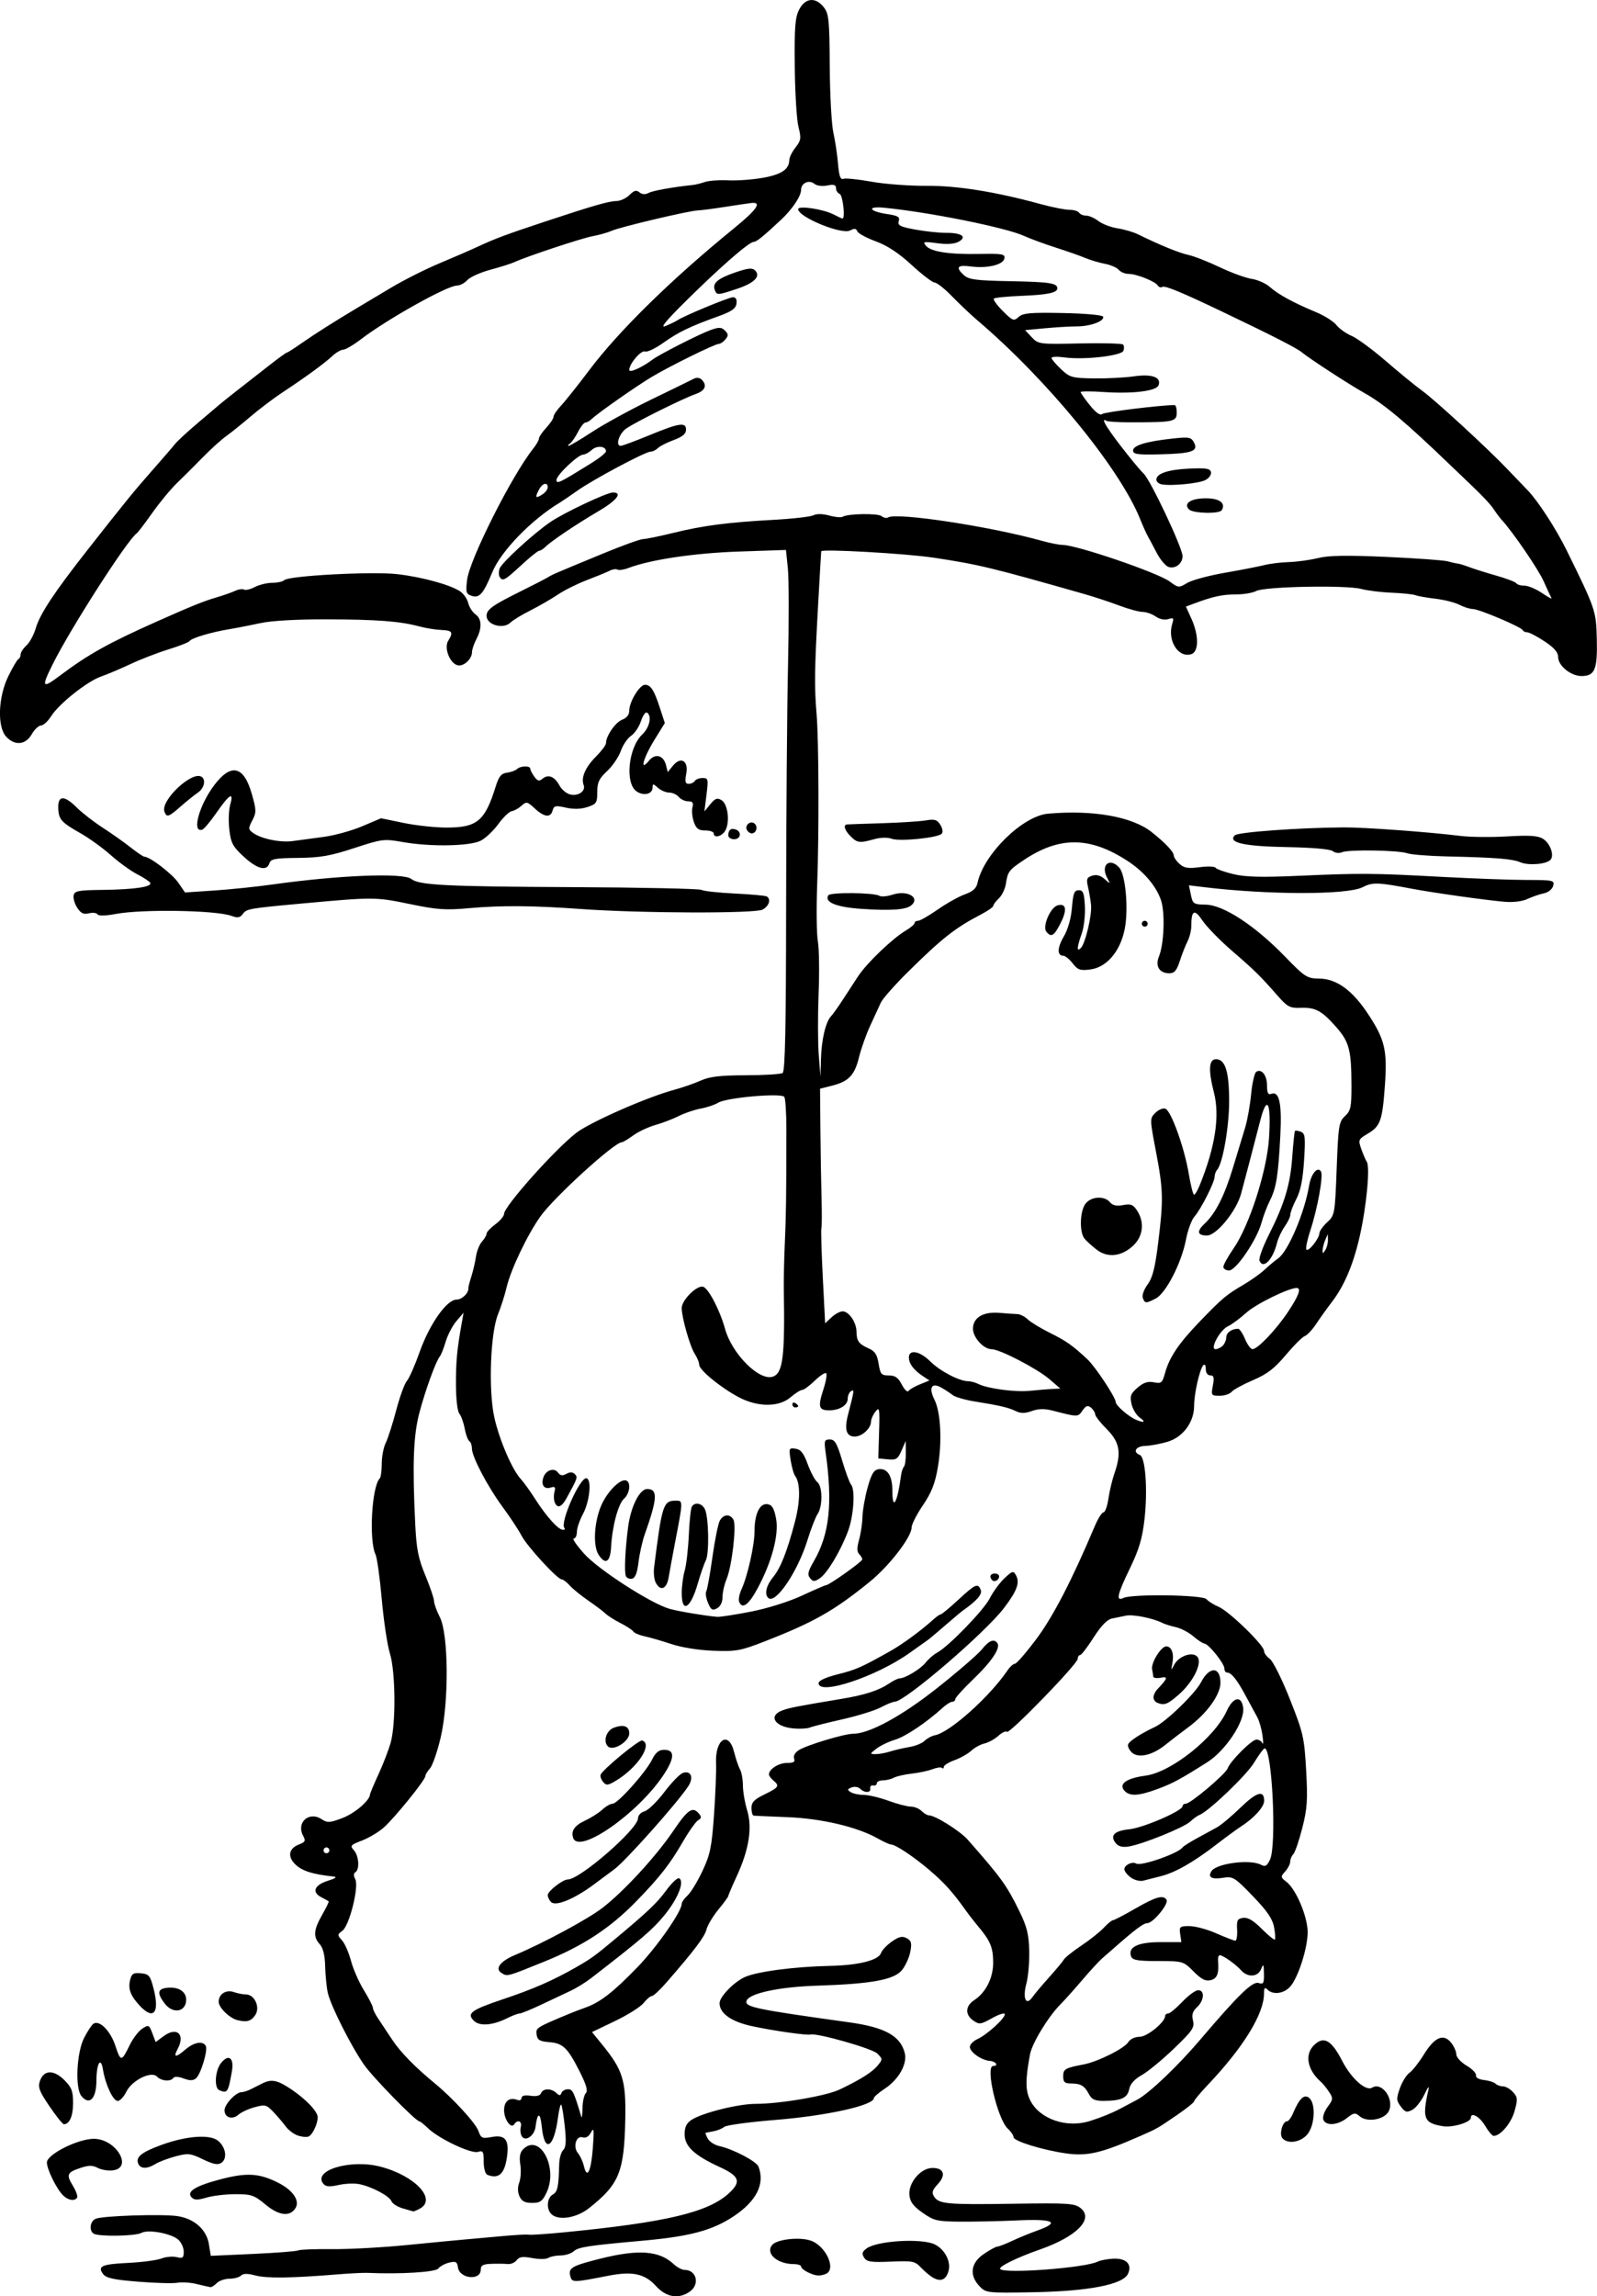 <?xml version="1.0" encoding="UTF-8" standalone="no"?>
<!-- Created with Inkscape (http://www.inkscape.org/) -->

<svg
   xmlns:dc="http://purl.org/dc/elements/1.1/"
   xmlns:cc="http://creativecommons.org/ns#"
   xmlns:rdf="http://www.w3.org/1999/02/22-rdf-syntax-ns#"
   xmlns:svg="http://www.w3.org/2000/svg"
   xmlns="http://www.w3.org/2000/svg"
   xmlns:sodipodi="http://sodipodi.sourceforge.net/DTD/sodipodi-0.dtd"
   xmlns:inkscape="http://www.inkscape.org/namespaces/inkscape"
   width="145.099mm"
   height="208.505mm"
   viewBox="0 0 145.099 208.505"
   version="1.1"
   id="svg14059"
   inkscape:version="0.92.2 5c3e80d, 2017-08-06"
   sodipodi:docname="bearwithanumbrella1909.svg">
  <defs
     id="defs14053" />
  <sodipodi:namedview
     id="base"
     pagecolor="#ffffff"
     bordercolor="#666666"
     borderopacity="1.0"
     inkscape:pageopacity="0.0"
     inkscape:pageshadow="2"
     inkscape:zoom="0.33"
     inkscape:cx="74.413892"
     inkscape:cy="116.77562"
     inkscape:document-units="mm"
     inkscape:current-layer="layer1"
     showgrid="false"
     fit-margin-top="0"
     fit-margin-left="0"
     fit-margin-right="0"
     fit-margin-bottom="0"
     inkscape:window-width="1436"
     inkscape:window-height="856"
     inkscape:window-x="88"
     inkscape:window-y="0"
     inkscape:window-maximized="0" />
  <g
     inkscape:label="Layer 1"
     inkscape:groupmode="layer"
     id="layer1"
     transform="translate(-370.152,212.481)">
    <path
       style="fill:#000000;stroke-width:0.265"
       d="m 429.757,-4.902 c -1.027,-1.129 -2.137,-1.369 -4.344,-0.938 -3.213,0.627 -3.289,0.628 -3.444,0.033 -0.195,-0.747 0.123,-0.932 2.722,-1.585 3.465,-0.87 5.354,-0.731 6.663,0.488 0.315,0.293 0.764,0.533 0.999,0.533 1.091,0 1.407,1.315 0.473,1.969 -1.011,0.708 -2.135,0.524 -3.068,-0.501 z m 29.387,0.008 c -0.948,-0.995 -0.798,-2.113 0.392,-2.922 0.543,-0.369 1.096,-0.671 1.228,-0.671 0.132,0 0.73,-0.23 1.328,-0.511 0.598,-0.281 1.657,-0.716 2.353,-0.965 2.065,-0.741 1.436,-1.054 -1.819,-0.905 -1.588,0.073 -3.929,0.124 -5.204,0.115 -2.128,-0.016 -2.409,-0.082 -3.44,-0.804 -0.843,-0.591 -1.142,-0.989 -1.203,-1.599 -0.111,-1.128 1.03,-2.474 2.096,-2.474 1.046,0 1.254,0.65 0.474,1.481 -0.484,0.515 -0.558,0.757 -0.339,1.105 0.435,0.689 1.151,0.756 7.142,0.666 5.09,-0.076 5.642,-0.041 6.185,0.399 1.219,0.987 -0.357,2.584 -3.704,3.755 -2.111,0.738 -3.807,1.575 -3.604,1.778 0.443,0.443 7.707,-0.11 8.846,-0.673 0.245,-0.121 0.876,-0.243 1.401,-0.271 1.197,-0.063 1.759,0.501 1.364,1.369 -0.448,0.983 -3.585,1.59 -8.669,1.678 -4.15,0.072 -4.245,0.061 -4.829,-0.551 z m -71.107,-0.194 c -0.582,-0.139 -1.372,-0.192 -1.755,-0.118 -0.383,0.074 -1.985,0.031 -3.559,-0.095 -2.263,-0.181 -2.934,-0.328 -3.207,-0.701 -0.523,-0.715 -0.123,-0.889 2.317,-1.008 1.229,-0.06 2.571,-0.238 2.981,-0.396 0.41,-0.158 1.035,-0.215 1.389,-0.126 0.55,0.138 0.643,0.068 0.643,-0.488 0,-0.357 -0.217,-0.846 -0.483,-1.086 -0.638,-0.578 -2.754,-0.97 -3.371,-0.624 -0.526,0.294 -3.872,0.347 -4.324,0.069 -0.449,-0.278 -0.34,-1.126 0.174,-1.353 0.613,-0.27 5.981,-0.447 7.407,-0.245 1.542,0.219 2.67,1.218 2.884,2.555 l 0.169,1.056 3.86,-0.176 c 2.123,-0.097 3.964,-0.241 4.092,-0.32 0.128,-0.079 1.499,-0.13 3.048,-0.114 1.549,0.016 4.662,-0.155 6.917,-0.38 2.256,-0.225 4.637,-0.453 5.292,-0.507 0.655,-0.054 2.143,-0.188 3.307,-0.297 1.164,-0.109 2.236,-0.166 2.381,-0.127 0.146,0.04 1.634,-0.062 3.307,-0.226 9.211,-0.903 13.008,-1.809 14.887,-3.55 1.127,-1.044 0.949,-1.541 -0.851,-2.367 -2.303,-1.057 -3.188,-1.883 -3.188,-2.977 0,-0.65 0.172,-1.009 0.626,-1.306 0.97,-0.636 4.241,-1.454 5.81,-1.454 2.223,0 6.412,-0.714 7.651,-1.303 1.884,-0.897 2.955,-1.572 3.455,-2.179 0.46,-0.558 0.459,-0.596 -0.038,-1.092 -0.451,-0.451 -5.469,-1.878 -6.06,-1.724 -0.353,0.092 -3.321,-0.33 -5.294,-0.752 -1.902,-0.408 -2.975,-1.162 -2.975,-2.093 0,-0.567 1.257,-1.878 2.256,-2.352 1.072,-0.509 4.497,-0.963 7.798,-1.035 2.597,-0.056 4.401,-0.513 4.617,-1.168 0.083,-0.251 0.526,-0.719 0.985,-1.039 0.649,-0.453 0.948,-0.521 1.345,-0.308 0.419,0.225 0.479,0.445 0.332,1.227 -0.098,0.524 -0.437,1.273 -0.753,1.664 -0.717,0.887 -2.758,1.263 -7.718,1.422 -3.465,0.111 -6.187,0.697 -6.41,1.38 -0.182,0.558 0.821,0.767 9.32,1.948 3.257,0.452 4.663,1.229 5.055,2.791 0.247,0.983 -0.542,2.392 -1.809,3.23 -0.548,0.363 -0.997,0.748 -0.997,0.857 0,0.661 -4.273,1.609 -8.939,1.984 -2.37,0.19 -4.464,0.474 -4.652,0.63 -0.188,0.156 -0.63,0.337 -0.982,0.401 -0.352,0.065 -0.675,0.127 -0.716,0.138 -0.042,0.011 0.047,0.248 0.196,0.527 0.149,0.279 0.625,0.585 1.057,0.68 1.247,0.274 3.368,1.385 3.551,1.861 0.606,1.579 -0.182,3.144 -2.28,4.53 -1.931,1.275 -3.964,1.816 -8.269,2.202 -4.952,0.443 -5.807,0.575 -6.239,0.96 -0.23,0.205 -0.766,0.375 -1.191,0.377 -0.425,0.002 -0.93,0.104 -1.122,0.226 -0.192,0.122 -0.847,0.127 -1.455,0.012 -0.858,-0.163 -1.175,-0.12 -1.414,0.192 -0.17,0.221 -0.527,0.378 -0.794,0.35 -0.267,-0.028 -0.932,-0.037 -1.477,-0.02 -0.786,0.024 -0.992,0.134 -0.992,0.531 0,1.022 -1.923,0.833 -2.072,-0.204 -0.074,-0.513 -0.198,-0.581 -0.794,-0.438 -0.388,0.093 -0.834,0.336 -0.99,0.539 -0.255,0.332 -3.423,0.525 -6.463,0.394 -0.364,-0.016 -1.614,0.049 -2.778,0.144 -4.115,0.335 -6.362,0.363 -7.376,0.093 -0.72,-0.192 -1.11,-0.189 -1.31,0.01 -0.156,0.156 -0.626,0.284 -1.044,0.284 -0.418,0 -0.938,0.179 -1.157,0.397 -0.218,0.218 -0.478,0.385 -0.576,0.37 -0.099,-0.015 -0.656,-0.14 -1.238,-0.279 z m 66.924,-0.559 c -0.282,-0.154 -0.786,-0.571 -1.12,-0.925 -0.564,-0.598 -0.761,-0.638 -2.749,-0.552 -1.803,0.078 -2.187,0.021 -2.43,-0.363 -0.227,-0.36 -0.18,-0.535 0.226,-0.832 0.974,-0.712 5.05,-0.947 6.213,-0.358 0.889,0.45 1.452,1.522 1.242,2.363 -0.205,0.816 -0.686,1.048 -1.382,0.667 z m -11.427,-0.516 c -0.327,-0.158 -0.595,-0.388 -0.595,-0.511 0,-0.123 -0.29,-0.224 -0.644,-0.224 -1.524,0 -2.627,-0.967 -1.985,-1.74 0.423,-0.51 2.443,-0.743 3.479,-0.401 1.405,0.464 2.395,2.649 1.377,3.039 -0.561,0.215 -0.923,0.179 -1.632,-0.162 z m -23.297,-5.286 c -0.465,-0.465 -0.387,-1.469 0.136,-1.762 0.441,-0.247 0.539,-0.708 0.584,-2.739 0.012,-0.54 0.175,-1.125 0.363,-1.301 0.255,-0.238 0.292,-0.787 0.145,-2.158 -0.108,-1.012 -0.253,-1.896 -0.322,-1.965 -0.069,-0.069 -0.201,0.451 -0.293,1.156 -0.366,2.79 -1.226,3.295 -1.471,0.864 -0.138,-1.369 -0.4,-1.372 -0.57,-0.006 -0.101,0.81 -0.922,1.375 -1.245,0.858 -0.124,-0.198 -0.166,-0.585 -0.094,-0.86 0.136,-0.522 -0.308,-0.696 -0.594,-0.233 -0.281,0.455 -0.925,-0.435 -0.925,-1.278 0,-0.818 0.492,-1.205 1.191,-0.937 0.219,0.084 0.397,0.008 0.397,-0.171 0,-0.21 0.285,-0.281 0.818,-0.203 0.531,0.078 0.866,-0.004 0.954,-0.235 0.171,-0.446 0.921,-0.459 1.383,-0.024 0.28,0.265 0.375,0.265 0.472,0 0.067,-0.182 0.33,-0.331 0.586,-0.331 0.431,0 0.53,0.203 1.222,2.514 0.044,0.146 0.089,-0.218 0.1,-0.807 0.011,-0.589 0.149,-1.2 0.306,-1.356 0.203,-0.203 0.046,-0.757 -0.55,-1.938 -1.104,-2.186 -1.52,-2.589 -2.779,-2.692 -0.867,-0.07 -1.073,-0.194 -1.143,-0.688 -0.087,-0.61 -0.058,-0.628 2.996,-1.902 0.291,-0.121 0.946,-0.371 1.455,-0.554 1.341,-0.483 2.524,-1.404 4.717,-3.669 1.751,-1.809 4.014,-5.05 4.014,-5.748 0,-0.151 0.238,-0.49 0.53,-0.754 0.291,-0.264 0.897,-1.257 1.347,-2.209 0.711,-1.506 0.848,-2.168 1.058,-5.123 0.132,-1.867 0.215,-3.974 0.185,-4.683 -0.096,-2.2 1.151,-2.973 1.64,-1.016 0.154,0.618 0.397,1.331 0.539,1.584 0.142,0.253 0.26,0.908 0.261,1.455 0.002,0.548 0.175,1.565 0.387,2.26 0.481,1.586 0.171,3.551 -0.941,5.964 -0.424,0.92 -0.771,1.733 -0.771,1.808 0,0.074 -0.407,0.632 -0.905,1.24 -0.498,0.607 -0.984,1.42 -1.081,1.807 -0.166,0.663 -1.085,1.88 -3.613,4.785 -0.601,0.691 -1.208,1.257 -1.347,1.257 -0.14,0 -0.477,0.284 -0.75,0.631 -0.273,0.347 -1.44,1.083 -2.593,1.636 l -2.096,1.005 0.981,1.208 c 1.812,2.232 2.108,3.194 2.043,6.632 -0.092,4.856 -0.537,5.959 -3.279,8.136 -1.153,0.915 -2.813,1.177 -3.447,0.542 z m 3.782,-6.038 c 0.12,-1.623 0.09,-1.871 -0.167,-1.379 -0.205,0.392 -0.47,0.55 -0.767,0.456 -0.594,-0.189 -0.9,0.885 -0.413,1.448 0.193,0.224 0.433,0.751 0.534,1.173 0.292,1.225 0.653,0.471 0.813,-1.698 z m -29.748,5.179 c -1.016,-0.849 -1.28,-0.94 -2.723,-0.94 -0.879,0 -2.062,0.139 -2.629,0.309 -0.788,0.236 -1.105,0.236 -1.342,-0.002 -0.525,-0.525 0.296,-1.049 2.584,-1.651 2.391,-0.629 3.522,-0.566 5.24,0.292 1.366,0.682 2.022,1.641 1.593,2.326 -0.502,0.802 -1.511,0.678 -2.723,-0.334 z m 12.473,0.349 c -0.48,-0.138 -0.941,-0.43 -1.025,-0.649 -0.179,-0.467 -1.725,-1.294 -2.887,-1.544 -0.449,-0.097 -1.308,-0.065 -1.911,0.07 -0.827,0.186 -1.166,0.16 -1.386,-0.104 -1.016,-1.225 2.46,-2.269 5.187,-1.559 3.137,0.817 5.152,2.966 3.572,3.812 -0.281,0.151 -0.549,0.263 -0.595,0.25 -0.046,-0.013 -0.476,-0.137 -0.956,-0.275 z m 10.608,-1.09 c -0.175,-0.383 -0.183,-0.831 -0.023,-1.257 0.137,-0.364 0.18,-1.099 0.096,-1.635 -0.108,-0.691 -0.032,-1.094 0.264,-1.389 1.498,-1.498 3.2,1.664 2.12,3.94 -0.376,0.792 -0.578,0.936 -1.315,0.936 -0.647,0 -0.941,-0.153 -1.142,-0.595 z m -41.475,-0.094 c -0.599,-0.599 -1.465,-2.366 -1.465,-2.988 0,-0.728 2.818,-2.144 4.267,-2.144 2.019,0 3.6,2.65 1.709,2.866 -0.424,0.048 -1.036,-0.054 -1.361,-0.228 -0.456,-0.244 -0.807,-0.245 -1.541,-0.002 -1.248,0.412 -1.334,0.608 -0.713,1.629 0.287,0.471 0.461,0.955 0.387,1.074 -0.216,0.349 -0.825,0.251 -1.283,-0.207 z m 38.553,-1.867 c -0.187,-0.075 -0.331,-0.592 -0.331,-1.188 0,-0.925 -0.063,-1.034 -0.516,-0.89 -0.613,0.195 -3.524,-1.176 -4.525,-2.13 -0.372,-0.354 -0.732,-0.644 -0.801,-0.644 -0.33,0 -4.235,-3.994 -5.044,-5.159 -1.181,-1.7 -3.019,-5.35 -3.278,-6.509 -0.111,-0.494 -0.218,-1.577 -0.239,-2.405 -0.026,-1.005 -0.189,-1.672 -0.49,-2.005 -0.615,-0.68 -0.564,-1.308 0.219,-2.678 0.365,-0.639 0.632,-1.189 0.592,-1.221 -0.04,-0.032 -0.347,-0.202 -0.684,-0.377 -0.88,-0.458 -0.612,-1.11 0.611,-1.488 0.677,-0.209 0.868,-0.347 0.529,-0.383 -1.981,-0.209 -2.952,-0.531 -3.561,-1.178 -0.66,-0.703 -0.488,-1.399 0.433,-1.749 0.542,-0.206 0.593,-0.322 0.346,-0.783 -0.642,-1.199 0.536,-2.25 1.681,-1.5 0.528,0.346 0.734,0.335 1.89,-0.104 1.124,-0.427 2.479,-1.583 2.508,-2.14 0.005,-0.099 0.356,-0.932 0.779,-1.852 0.423,-0.92 0.919,-2.208 1.101,-2.863 0.483,-1.737 0.44,-6.453 -0.074,-8.098 -0.232,-0.743 -0.563,-2.946 -0.736,-4.895 -0.172,-1.949 -0.428,-3.786 -0.569,-4.083 -0.614,-1.291 -0.341,-6.183 0.385,-6.909 0.1,-0.1 0.181,-0.703 0.181,-1.341 0,-0.638 0.162,-1.481 0.359,-1.874 0.197,-0.393 0.626,-1.726 0.952,-2.963 0.326,-1.237 0.765,-2.442 0.975,-2.679 0.21,-0.236 0.726,-1.404 1.147,-2.594 0.901,-2.549 2.47,-4.782 3.359,-4.782 0.507,0 1.132,-0.614 1.077,-1.058 -0.009,-0.073 0.115,-0.549 0.276,-1.058 0.161,-0.509 0.35,-1.324 0.42,-1.81 0.07,-0.486 0.315,-1.091 0.543,-1.344 0.229,-0.253 0.416,-0.577 0.416,-0.72 0,-0.143 0.357,-0.524 0.794,-0.847 0.437,-0.323 0.794,-0.749 0.794,-0.947 0,-0.673 4.525,-5.754 6.53,-7.333 1.232,-0.97 6.471,-3.277 8.948,-3.939 0.728,-0.195 1.799,-0.568 2.381,-0.829 0.815,-0.366 1.758,-0.478 4.101,-0.485 1.673,-0.005 3.181,-0.098 3.349,-0.205 0.226,-0.144 0.309,-4.087 0.318,-15.011 0.006,-8.149 0.084,-18.031 0.172,-21.96 0.089,-3.929 0.083,-7.904 -0.012,-8.834 l -0.173,-1.69 -4.275,0.145 c -4.048,0.137 -8.042,0.732 -10.051,1.498 -0.412,0.157 -0.854,0.221 -0.981,0.142 -0.127,-0.079 -0.445,-0.034 -0.705,0.099 -0.261,0.133 -1.188,0.514 -2.061,0.847 -0.873,0.332 -2.064,0.926 -2.646,1.318 -0.582,0.393 -1.705,1.041 -2.495,1.44 -0.79,0.399 -1.602,0.891 -1.805,1.094 -0.655,0.655 -2.183,0.233 -2.183,-0.604 0,-0.567 0.531,-0.95 3.043,-2.195 1.164,-0.577 2.295,-1.158 2.514,-1.292 0.448,-0.274 0.511,-0.301 4.959,-2.139 1.781,-0.736 3.448,-1.34 3.704,-1.341 0.256,-0.001 1.477,-0.25 2.714,-0.554 2.734,-0.672 4.957,-0.962 9.128,-1.191 1.746,-0.096 3.385,-0.283 3.642,-0.416 0.286,-0.148 0.839,-0.138 1.43,0.025 0.53,0.146 1.076,0.197 1.213,0.112 0.467,-0.289 3.214,-0.332 3.547,-0.056 0.182,0.151 0.448,0.203 0.591,0.115 0.771,-0.477 9.305,0.821 13.942,2.119 0.74,0.207 1.596,0.377 1.902,0.377 1.268,0 8.649,2.519 9.735,3.322 0.791,0.585 0.833,0.589 1.587,0.135 0.426,-0.256 1.966,-0.673 3.421,-0.926 1.455,-0.253 3.07,-0.567 3.589,-0.698 0.519,-0.131 1.531,-0.255 2.249,-0.275 0.718,-0.021 1.901,-0.184 2.628,-0.363 0.98,-0.241 2.591,-0.268 6.218,-0.106 2.692,0.121 5.192,0.301 5.556,0.401 0.364,0.1 0.781,0.192 0.926,0.205 0.146,0.013 0.622,0.16 1.058,0.325 0.437,0.166 1.544,0.514 2.46,0.773 0.916,0.26 1.727,0.571 1.802,0.691 0.074,0.12 0.409,0.219 0.744,0.219 0.335,0 1.051,0.3 1.59,0.666 0.54,0.366 0.928,0.575 0.862,0.463 -0.066,-0.112 -0.384,-0.798 -0.708,-1.526 -0.493,-1.107 -2.834,-4.528 -3.825,-5.59 -0.153,-0.164 -0.457,-0.568 -0.675,-0.898 -0.372,-0.563 -1.033,-1.255 -2.822,-2.956 -0.412,-0.392 -0.869,-0.827 -1.014,-0.967 -4.24,-4.078 -6.123,-5.659 -7.975,-6.7 -1.405,-0.79 -5.011,-3.135 -5.664,-3.684 -0.452,-0.38 -2.702,-1.528 -7.262,-3.705 -3.677,-1.756 -5.177,-2.375 -5.408,-2.233 -0.134,0.083 -0.32,0.028 -0.413,-0.122 -0.236,-0.381 -1.928,-1.059 -2.646,-1.059 -0.328,0 -0.735,-0.166 -0.903,-0.369 -0.169,-0.203 -0.731,-0.449 -1.25,-0.546 -0.519,-0.097 -1.318,-0.335 -1.777,-0.527 -0.458,-0.193 -1.667,-0.617 -2.685,-0.943 -1.019,-0.326 -2.328,-0.808 -2.91,-1.072 -1.67,-0.755 -8.543,-2.139 -12.665,-2.549 -1.639,-0.163 -1.437,0.32 0.238,0.571 0.988,0.148 1.179,0.264 1.059,0.643 -0.123,0.387 0.122,0.512 1.509,0.767 0.911,0.168 2.179,0.302 2.817,0.297 1.405,-0.009 1.918,0.374 1.093,0.816 -0.376,0.201 -1.06,0.245 -1.94,0.124 -1.208,-0.166 -1.322,-0.141 -1.02,0.222 0.46,0.554 2.094,0.807 4.893,0.755 2.077,-0.038 2.325,0.007 2.247,0.411 -0.111,0.576 -1.57,0.921 -3.061,0.724 -1.227,-0.162 -1.407,0.075 -0.607,0.799 0.434,0.393 1.112,0.48 4.206,0.538 3.555,0.067 4.272,0.176 4.272,0.65 0,0.401 -0.897,0.588 -3.269,0.682 -1.289,0.051 -2.414,0.164 -2.5,0.25 -0.086,0.086 0.279,0.593 0.811,1.125 0.903,0.903 1,0.939 1.442,0.541 0.396,-0.357 1.061,-0.416 4.032,-0.356 2.029,0.04 3.595,0.183 3.645,0.331 0.134,0.403 -1.156,0.88 -2.387,0.882 -0.612,0.001 -1.92,0.078 -2.907,0.171 l -1.795,0.17 0.605,0.644 c 0.593,0.632 0.675,0.642 4.359,0.563 2.065,-0.044 3.836,2.7e-4 3.935,0.1 0.099,0.099 0.114,0.353 0.033,0.565 -0.178,0.463 -3.588,0.846 -5.363,0.603 -0.643,-0.088 -1.169,-0.067 -1.169,0.047 0,0.114 0.387,0.572 0.86,1.018 0.804,0.757 0.998,0.812 2.977,0.841 1.164,0.017 2.805,-0.067 3.646,-0.186 1.656,-0.235 2.521,0.08 2.238,0.816 -0.202,0.526 -2.367,0.787 -5.025,0.605 -1.128,-0.077 -2.051,-0.073 -2.051,0.009 0,0.082 0.376,0.618 0.836,1.19 0.55,0.685 0.935,0.958 1.126,0.799 0.219,-0.182 5.268,-0.805 6.571,-0.811 0.109,-5.3e-4 0.198,0.294 0.198,0.656 0,0.863 -0.223,0.91 -4.342,0.91 -1.006,-2e-5 -1.928,-0.062 -2.051,-0.137 -0.636,-0.393 0.165,0.873 2.026,3.201 0.582,0.728 1.191,1.442 1.354,1.587 0.609,0.544 3.542,6.752 3.542,7.499 0,0.675 -0.65,1.181 -1.265,0.986 -0.273,-0.087 -0.76,-0.662 -1.081,-1.279 -0.321,-0.617 -0.687,-1.3 -0.812,-1.518 -0.125,-0.218 -0.445,-0.933 -0.71,-1.587 -1.872,-4.621 -8.442,-12.63 -14.782,-18.021 -0.58,-0.493 -1.604,-1.462 -2.276,-2.154 -0.671,-0.691 -1.387,-1.26 -1.591,-1.265 -0.204,-0.004 -1.144,-0.721 -2.09,-1.593 -1.177,-1.084 -2.208,-1.764 -3.267,-2.153 -0.851,-0.313 -1.607,-0.725 -1.68,-0.916 -0.1,-0.261 -0.264,-0.277 -0.657,-0.067 -0.755,0.404 -4.715,-1.225 -4.715,-1.94 0,-0.346 2.28,-0.004 3.225,0.485 0.395,0.204 0.756,0.371 0.803,0.371 0.271,0 0.031,-2.127 -0.251,-2.235 -0.185,-0.071 -0.337,-0.309 -0.337,-0.528 0,-0.302 -0.193,-0.36 -0.793,-0.24 -0.446,0.089 -0.953,0.026 -1.157,-0.143 -0.499,-0.414 -1.225,-0.086 -1.225,0.553 0,0.558 -0.793,1.741 -1.8,2.684 -1.624,1.521 -2.247,2.026 -2.499,2.026 -0.418,0 -2.934,2.185 -6.02,5.228 -1.987,1.96 -2.552,2.645 -1.984,2.408 0.437,-0.182 0.913,-0.413 1.058,-0.512 0.583,-0.398 4.682,-2.097 5.058,-2.097 0.264,0 0.373,0.201 0.318,0.585 -0.065,0.449 -0.454,0.717 -1.672,1.153 -2.532,0.906 -3.617,1.43 -4.987,2.409 -0.706,0.504 -1.445,0.854 -1.644,0.778 -0.366,-0.141 -1.439,1.111 -1.439,1.679 0,0.293 1.162,-0.225 2.117,-0.944 0.63,-0.474 4.275,-2.326 5.283,-2.686 0.763,-0.271 0.982,-0.262 1.3,0.056 0.314,0.314 0.321,0.456 0.042,0.793 -0.187,0.226 -0.457,0.41 -0.598,0.41 -0.362,0 -4.569,2.074 -6.159,3.037 -1.472,0.891 -4.835,3.249 -5.377,3.771 -0.192,0.185 -0.457,0.336 -0.589,0.336 -0.131,0 -0.437,0.387 -0.679,0.86 -0.242,0.473 -0.573,0.947 -0.734,1.054 -0.162,0.107 -0.208,0.196 -0.104,0.198 0.105,0.002 1.08,-0.577 2.167,-1.287 1.087,-0.71 3.502,-2.028 5.366,-2.93 1.864,-0.902 3.582,-1.741 3.818,-1.865 0.262,-0.138 0.545,-0.11 0.728,0.073 0.524,0.524 0.323,1.006 -0.549,1.31 -1.146,0.4 -5.472,2.548 -6.304,3.13 -0.652,0.457 -1.007,1.574 -0.5,1.574 0.139,0 1.293,-0.427 2.563,-0.95 2.774,-1.14 3.369,-1.231 3.369,-0.513 0,0.372 -0.322,0.64 -1.121,0.936 -0.617,0.228 -1.265,0.559 -1.442,0.735 -0.177,0.177 -0.477,0.321 -0.667,0.321 -0.471,0 -5.228,2.536 -6.654,3.548 -0.634,0.45 -1.351,0.937 -1.593,1.083 -2.563,1.542 -5.327,4.387 -6.12,6.3 -0.82,1.979 -1.168,2.383 -1.864,2.163 -0.523,-0.166 -0.567,-0.313 -0.432,-1.448 0.219,-1.846 4.066,-9.486 5.998,-11.909 0.29,-0.364 0.529,-0.782 0.531,-0.929 0.002,-0.147 0.301,-0.588 0.665,-0.981 0.364,-0.392 0.661,-0.843 0.661,-1.001 0,-0.158 0.305,-0.61 0.678,-1.004 0.373,-0.394 1.53,-1.847 2.571,-3.23 2.691,-3.573 7.482,-8.265 13.142,-12.87 2.076,-1.689 2.571,-2.401 1.601,-2.305 -0.218,0.022 -1.29,0.18 -2.381,0.351 -1.091,0.171 -2.223,0.319 -2.514,0.327 -0.777,0.023 -7.033,1.501 -7.805,1.845 -0.364,0.162 -1.138,0.382 -1.72,0.488 -1.002,0.184 -6.006,1.842 -7.144,2.367 -0.291,0.134 -1.268,0.443 -2.17,0.686 -0.903,0.243 -1.844,0.666 -2.092,0.939 -0.248,0.274 -0.672,0.498 -0.943,0.498 -0.88,0 -6.347,3.055 -8.728,4.878 -0.678,0.519 -1.399,0.943 -1.604,0.943 -0.204,0 -0.65,0.259 -0.99,0.576 -0.722,0.673 -2.453,1.935 -4.508,3.288 -0.8,0.527 -2.11,1.516 -2.91,2.198 -0.8,0.682 -1.812,1.495 -2.249,1.806 -0.437,0.311 -1.389,1.175 -2.117,1.919 -0.728,0.745 -1.779,1.792 -2.336,2.328 -0.557,0.536 -1.562,1.75 -2.233,2.698 -0.671,0.948 -1.31,1.787 -1.421,1.864 -0.854,0.593 -6.015,8.631 -7.639,11.899 -1.052,2.116 -0.962,2.242 0.708,0.987 2.537,-1.905 4.419,-2.952 8.82,-4.907 3.106,-1.38 4.19,-1.819 5.292,-2.142 0.655,-0.192 1.447,-0.469 1.761,-0.615 0.314,-0.146 0.679,-0.198 0.813,-0.116 0.133,0.083 0.575,-0.022 0.982,-0.233 0.406,-0.211 1.118,-0.383 1.582,-0.383 0.464,0 0.956,-0.109 1.094,-0.243 0.415,-0.4 7.97,-0.802 10.243,-0.544 2.202,0.25 4.716,0.929 5.688,1.536 0.329,0.206 0.676,0.687 0.77,1.069 0.095,0.382 0.391,0.851 0.658,1.041 0.588,0.418 0.62,1.244 0.088,2.264 -0.217,0.417 -0.395,0.943 -0.395,1.17 0,0.639 -0.769,1.336 -1.316,1.193 -0.712,-0.186 -1.244,-1.584 -0.845,-2.222 0.484,-0.776 0.378,-0.943 -0.626,-0.981 -0.514,-0.019 -1.414,-0.164 -1.998,-0.321 -1.754,-0.472 -3.848,-0.632 -8.444,-0.644 -2.652,-0.007 -4.989,0.124 -5.953,0.335 -0.873,0.19 -2.183,0.445 -2.91,0.566 -1.644,0.274 -3.396,0.8 -3.572,1.072 -0.073,0.113 -0.934,0.453 -1.915,0.755 -0.98,0.302 -2.528,0.9 -3.44,1.329 -0.911,0.429 -2.114,0.937 -2.673,1.13 -1.256,0.433 -3.83,2.473 -4.541,3.6 -0.291,0.462 -0.708,0.845 -0.926,0.851 -0.218,0.007 -0.6,0.368 -0.848,0.804 -0.549,0.964 -1.531,1.056 -2.313,0.217 -0.834,-0.895 -0.737,-3.61 0.197,-5.51 0.393,-0.8 0.804,-1.495 0.913,-1.543 0.109,-0.049 0.198,-0.238 0.198,-0.422 0,-0.184 0.239,-0.55 0.531,-0.815 0.292,-0.265 0.673,-0.968 0.845,-1.562 0.372,-1.281 1.666,-3.242 4.642,-7.033 3.463,-4.411 4.331,-5.477 6.02,-7.389 0.873,-0.988 1.766,-2.022 1.984,-2.298 0.218,-0.276 1.171,-1.154 2.117,-1.953 0.946,-0.798 1.86,-1.572 2.03,-1.72 0.171,-0.148 0.885,-0.715 1.587,-1.262 0.702,-0.546 1.96,-1.529 2.794,-2.183 0.835,-0.654 1.573,-1.19 1.64,-1.19 0.068,0 0.674,-0.387 1.348,-0.86 1.146,-0.805 3.052,-2.012 5.117,-3.241 0.489,-0.291 1.839,-1.097 3.001,-1.791 1.162,-0.694 3.142,-1.691 4.402,-2.216 1.259,-0.525 2.885,-1.232 3.613,-1.571 1.439,-0.671 2.517,-1.071 5.953,-2.209 4.366,-1.447 5.839,-1.871 6.488,-1.871 0.361,0 0.902,-0.246 1.203,-0.547 0.422,-0.422 0.63,-0.478 0.909,-0.246 0.24,0.199 0.524,0.216 0.842,0.051 0.398,-0.207 2.164,-0.523 4.052,-0.725 0.218,-0.023 0.695,-0.143 1.058,-0.265 0.364,-0.123 1.322,-0.19 2.13,-0.15 0.808,0.04 2.23,-0.065 3.161,-0.234 1.679,-0.304 2.357,-0.766 2.374,-1.618 0.005,-0.235 0.259,-0.746 0.566,-1.136 0.498,-0.633 0.526,-0.834 0.265,-1.87 -0.161,-0.638 -0.312,-3.104 -0.335,-5.478 -0.036,-3.591 0.032,-4.462 0.403,-5.177 0.552,-1.065 1.488,-1.151 2.231,-0.206 0.463,0.589 0.517,1.126 0.544,5.358 0.016,2.587 0.164,5.299 0.328,6.027 0.164,0.728 0.355,2 0.424,2.827 0.093,1.111 0.218,1.469 0.478,1.369 0.194,-0.074 1.345,0.043 2.557,0.261 1.212,0.218 3.454,0.387 4.982,0.375 2.802,-0.022 6.291,0.537 10.446,1.674 1.016,0.278 2.17,0.505 2.564,0.505 0.395,0 0.791,0.119 0.881,0.265 0.09,0.146 0.379,0.265 0.641,0.265 0.263,0 0.762,0.22 1.109,0.489 0.347,0.269 1.127,0.567 1.733,0.661 0.606,0.095 1.44,0.337 1.852,0.54 2.012,0.987 3.748,1.697 4.586,1.876 0.509,0.108 1.787,0.608 2.839,1.109 1.052,0.502 2.362,0.98 2.91,1.063 0.549,0.083 1.296,0.416 1.659,0.74 0.759,0.676 2.167,1.443 4.177,2.276 0.769,0.319 1.612,0.85 1.872,1.181 0.26,0.331 0.881,0.773 1.379,0.982 0.498,0.209 1.899,1.239 3.113,2.288 1.214,1.049 2.702,2.265 3.307,2.702 1.165,0.841 5.935,5.225 7.715,7.091 0.582,0.61 1.426,1.489 1.875,1.954 0.919,0.95 2.568,3.49 3.512,5.409 2.658,5.403 2.691,5.501 2.754,8.088 0.067,2.765 -0.177,3.355 -1.391,3.355 -0.963,0 -2.12,-0.936 -2.12,-1.714 0,-0.442 -0.351,-0.85 -1.236,-1.436 -0.68,-0.45 -1.384,-0.819 -1.565,-0.819 -0.181,0 -0.369,-0.089 -0.418,-0.198 -0.13,-0.291 -3.976,-1.92 -4.533,-1.919 -0.262,2.6e-4 -0.809,-0.171 -1.215,-0.382 -0.407,-0.21 -1.383,-0.458 -2.17,-0.551 -0.787,-0.092 -1.609,-0.238 -1.827,-0.323 -0.218,-0.085 -1.188,-0.186 -2.154,-0.225 -0.967,-0.039 -2.217,-0.193 -2.778,-0.343 -1.37,-0.365 -8.787,-0.219 -9.536,0.187 -0.318,0.172 -1.163,0.313 -1.879,0.313 -1.214,0 -2.074,0.19 -3.804,0.839 l -0.705,0.264 0.5,1.102 c 0.682,1.501 0.678,2.998 -0.007,3.215 -1.195,0.379 -2.212,-1.255 -1.729,-2.778 0.158,-0.497 0.106,-0.554 -0.369,-0.403 -0.331,0.105 -0.789,0.01 -1.143,-0.238 -0.325,-0.228 -0.858,-0.414 -1.183,-0.414 -0.326,0 -1.282,-0.26 -2.124,-0.577 -0.842,-0.317 -2.246,-0.781 -3.119,-1.03 -8.472,-2.416 -9.662,-2.703 -13.758,-3.32 -2.505,-0.377 -10.154,-0.81 -10.204,-0.578 -0.009,0.044 -0.143,2.342 -0.296,5.107 -0.313,5.647 -0.333,7.184 -0.125,9.657 0.203,2.417 0.232,10.762 0.055,15.49 -0.082,2.189 -0.055,4.511 0.061,5.159 0.116,0.648 0.146,2.786 0.068,4.751 -0.078,1.965 -0.072,4.465 0.013,5.556 l 0.156,1.984 0.044,-1.587 c 0.049,-1.771 0.426,-3.38 0.911,-3.894 0.176,-0.187 0.648,-0.846 1.048,-1.464 0.4,-0.618 1.042,-1.601 1.426,-2.184 0.788,-1.195 3.121,-3.428 4.324,-4.139 0.439,-0.259 0.798,-0.565 0.798,-0.679 0,-0.114 0.144,-0.208 0.319,-0.208 0.176,0 0.979,-0.46 1.786,-1.022 0.807,-0.562 1.917,-1.183 2.468,-1.379 0.718,-0.256 1.041,-0.547 1.143,-1.028 0.55,-2.608 4.096,-6.091 6.408,-6.295 4.107,-0.362 7.656,0.27 9.426,1.677 1.241,0.987 1.998,1.789 1.998,2.114 0,0.162 0.235,0.508 0.522,0.768 0.42,0.38 0.779,0.439 1.832,0.299 0.72,-0.096 1.373,-0.072 1.45,0.052 0.077,0.124 0.799,0.384 1.605,0.577 1.106,0.265 2.551,0.303 5.899,0.155 5.676,-0.252 6.797,-0.244 13.033,0.094 2.838,0.153 6.309,0.28 7.714,0.282 2.429,0.002 2.548,0.029 2.416,0.535 -0.08,0.305 -0.436,0.593 -0.835,0.675 -0.383,0.079 -1.053,0.31 -1.49,0.513 -0.486,0.227 -1.306,0.326 -2.117,0.256 -1.696,-0.147 -6.452,-0.816 -8.334,-1.172 -3.179,-0.602 -3.627,-0.617 -4.539,-0.148 -1.375,0.706 -8.567,0.702 -14.416,-0.008 l -1.36,-0.165 0.177,0.867 c 0.168,0.82 0.242,0.868 1.366,0.889 1.588,0.03 4.441,1.894 7.13,4.659 1.875,1.928 2.049,2.041 3.158,2.054 1.587,0.018 3.018,1.055 4.452,3.23 1.518,2.302 1.747,3.272 1.522,6.453 -0.226,3.204 -0.409,3.722 -1.554,4.397 -0.857,0.505 -0.883,0.567 -0.597,1.383 0.165,0.469 0.393,0.999 0.507,1.178 0.312,0.487 -0.039,4.127 -0.658,6.819 -0.589,2.561 -1.41,4.476 -2.552,5.953 -0.394,0.509 -1.012,1.373 -1.373,1.919 -0.361,0.546 -0.835,1.053 -1.053,1.128 -0.218,0.074 -0.992,0.845 -1.72,1.713 -1.03,1.228 -1.689,1.735 -2.977,2.286 -0.91,0.39 -1.788,0.869 -1.951,1.065 -0.163,0.196 -0.652,0.357 -1.087,0.357 -0.76,0 -0.784,-0.035 -0.617,-0.926 0.138,-0.734 0.089,-0.926 -0.235,-0.926 -0.245,1e-5 -0.409,-0.233 -0.409,-0.582 0,-0.345 -0.093,-0.48 -0.229,-0.331 -0.331,0.364 -0.83,2.577 -0.83,3.681 0,1.487 -1.017,2.853 -2.433,3.267 -0.652,0.191 -1.562,0.358 -2.022,0.371 -0.843,0.024 -1.157,0.558 -0.48,0.817 0.513,0.197 0.73,3.171 0.426,5.846 -0.197,1.736 -0.493,2.733 -1.312,4.427 -1.178,2.435 -1.313,3.054 -0.595,2.713 0.799,-0.38 7.213,-0.284 7.542,0.113 0.158,0.19 0.654,0.502 1.102,0.692 0.955,0.406 4.122,3.477 4.122,3.998 0,0.197 0.235,0.522 0.522,0.724 0.29,0.203 1.102,1.83 1.825,3.654 1.222,3.085 1.314,3.484 1.481,6.462 0.153,2.71 0.101,3.48 -0.354,5.262 -0.293,1.148 -0.659,2.214 -0.813,2.368 -0.154,0.154 -0.28,0.455 -0.28,0.669 0,0.214 -0.205,0.616 -0.456,0.893 -0.434,0.479 -0.428,0.526 0.119,0.947 0.867,0.667 1.919,3.162 1.922,4.559 0.003,1.459 -0.881,4.196 -1.607,4.975 -0.582,0.624 -1.549,0.742 -2.042,0.249 -0.247,-0.247 -0.318,-0.168 -0.318,0.357 0,1.843 -1.869,4.881 -5.093,8.28 -0.691,0.729 -1.257,1.405 -1.257,1.504 0,0.099 -0.669,0.637 -1.486,1.197 -1.878,1.286 -1.832,1.26 -3.401,1.951 -3.527,1.554 -4.81,1.855 -6.737,1.583 -2.142,-0.303 -4.781,-1.117 -4.781,-1.475 0,-0.163 -0.23,-0.505 -0.511,-0.759 -0.945,-0.855 -2.085,-5.705 -1.341,-5.705 0.518,0 0.255,-0.417 -0.289,-0.458 -0.768,-0.058 -1.828,-0.796 -1.828,-1.273 0,-0.218 0.309,-0.537 0.688,-0.71 0.865,-0.394 2.487,-1.865 2.487,-2.255 0,-0.162 -0.512,-0.007 -1.14,0.344 -1.049,0.586 -1.186,0.605 -1.72,0.231 -0.767,-0.537 -0.735,-1.321 0.077,-1.853 1.054,-0.69 1.724,-2.013 1.724,-3.401 0,-1.356 -0.247,-1.969 -1.296,-3.22 -0.379,-0.452 -0.927,-1.156 -1.218,-1.564 -1.153,-1.618 -1.91,-2.46 -3.222,-3.584 -1.437,-1.232 -3.131,-2.364 -3.535,-2.364 -0.131,0 -0.688,-0.253 -1.238,-0.563 -1.844,-1.038 -5.098,-1.804 -8.177,-1.923 -1.583,-0.061 -2.967,-0.123 -3.076,-0.136 -0.109,-0.013 -0.198,-0.323 -0.198,-0.689 0,-0.526 0.249,-0.786 1.191,-1.243 1.299,-0.631 1.388,-0.773 0.794,-1.267 -0.218,-0.181 -0.397,-0.425 -0.397,-0.543 0,-0.481 0.883,-1.045 1.635,-1.045 0.605,0 0.766,-0.098 0.651,-0.396 -0.091,-0.237 0.083,-0.546 0.435,-0.771 0.7,-0.447 4.119,-1.479 4.897,-1.479 1.505,0 4.436,-1.594 7.733,-4.207 1.859,-1.473 3.66,-3.033 4.003,-3.467 0.637,-0.806 1.129,-0.993 1.412,-0.536 0.278,0.449 -0.557,1.68 -2.219,3.273 -0.887,0.85 -1.613,1.654 -1.613,1.786 0,0.132 -0.123,0.241 -0.274,0.241 -0.151,0 -0.538,0.24 -0.86,0.533 -1.483,1.349 -3.387,2.628 -4.337,2.912 -0.573,0.172 -1.332,0.536 -1.688,0.809 -0.62,0.477 -0.624,0.497 -0.09,0.503 0.306,0.003 0.901,-0.104 1.323,-0.238 0.422,-0.134 1.21,-0.318 1.751,-0.407 0.541,-0.09 1.164,-0.343 1.384,-0.564 0.22,-0.22 0.643,-0.448 0.94,-0.505 1.357,-0.261 4.964,-3.487 6.606,-5.908 0.214,-0.316 0.512,-0.58 0.661,-0.587 0.15,-0.007 1.006,-0.991 1.904,-2.186 1.551,-2.065 3.248,-5.336 5.348,-10.302 0.292,-0.691 0.65,-1.257 0.795,-1.257 0.145,0 0.347,-0.566 0.449,-1.257 0.102,-0.691 0.348,-1.718 0.545,-2.282 0.652,-1.861 0.485,-2.832 -0.69,-4.009 -0.577,-0.578 -1.054,-1.185 -1.058,-1.35 -0.005,-0.164 -0.177,-0.438 -0.382,-0.608 -0.295,-0.245 -0.457,-0.19 -0.776,0.266 -0.419,0.598 -0.395,0.598 -2.687,0.007 -0.758,-0.195 -1.3,-0.187 -1.909,0.031 -0.628,0.225 -1.009,0.227 -1.455,0.01 -0.672,-0.327 -1.442,-0.508 -3.762,-0.881 -0.863,-0.139 -1.756,-0.4 -1.984,-0.581 -0.228,-0.18 -0.698,-0.488 -1.045,-0.683 -0.869,-0.489 -1.148,0.025 -0.603,1.11 0.572,1.138 0.705,3.802 0.306,6.135 -0.253,1.479 -0.575,2.296 -1.356,3.447 -0.563,0.83 -1.024,1.732 -1.024,2.005 0,0.873 -2.023,3.497 -3.82,4.955 -3.229,2.62 -5.069,3.663 -9.542,5.406 -2.166,0.845 -2.584,0.921 -4.63,0.847 -1.333,-0.048 -2.896,-0.296 -3.836,-0.609 -0.873,-0.29 -1.973,-0.609 -2.444,-0.708 -0.471,-0.099 -0.926,-0.292 -1.01,-0.428 -0.084,-0.136 -0.609,-0.481 -1.166,-0.765 -0.557,-0.284 -1.174,-0.675 -1.371,-0.869 -0.197,-0.194 -0.894,-0.719 -1.549,-1.169 -0.655,-0.449 -1.417,-1.069 -1.695,-1.376 -0.277,-0.308 -0.607,-0.56 -0.734,-0.56 -0.389,0 -3.135,-2.988 -3.647,-3.969 -0.266,-0.509 -1.027,-1.664 -1.691,-2.566 -1.397,-1.896 -2.817,-4.593 -2.817,-5.349 0,-0.287 -0.106,-0.586 -0.235,-0.666 -0.129,-0.08 -0.318,-0.593 -0.421,-1.14 -0.102,-0.547 -0.322,-1.16 -0.488,-1.361 -0.174,-0.21 -0.304,-1.334 -0.307,-2.646 -0.005,-2.111 0.094,-3.158 0.528,-5.588 l 0.165,-0.926 -0.647,0.756 c -0.356,0.416 -0.793,1.249 -0.972,1.852 -0.179,0.603 -0.421,1.215 -0.539,1.36 -0.37,0.458 -1.327,3.097 -1.864,5.142 -0.54,2.055 -0.636,4.646 -0.372,10.071 0.111,2.284 0.275,3.116 0.923,4.678 0.433,1.045 0.788,2.091 0.788,2.326 0,0.234 0.237,0.891 0.527,1.459 0.795,1.559 0.835,7.694 0.072,10.936 -0.302,1.283 -0.739,2.543 -0.971,2.799 -0.232,0.256 -0.423,0.576 -0.425,0.71 -0.005,0.355 -2.818,3.823 -3.794,4.677 -0.458,0.401 -1.342,0.924 -1.964,1.163 -1.035,0.397 -1.097,0.471 -0.728,0.879 0.455,0.503 0.541,1.743 0.138,1.992 -0.171,0.106 -0.176,0.331 -0.014,0.633 0.357,0.667 -0.529,4.218 -1.169,4.686 -0.469,0.343 -0.471,0.386 -0.035,0.868 0.252,0.279 0.618,1.112 0.814,1.853 0.195,0.74 0.723,1.945 1.174,2.676 0.45,0.732 0.819,1.453 0.819,1.602 0,0.149 0.22,0.594 0.488,0.988 0.268,0.394 0.834,1.246 1.257,1.892 0.728,1.113 2.089,2.507 3.889,3.984 1.62,1.33 3.695,3.591 3.95,4.306 0.239,0.67 0.345,0.719 1.203,0.558 1.265,-0.237 1.63,0.266 1.381,1.904 -0.224,1.473 -0.763,1.934 -1.783,1.523 z m 54.729,-4.874 c 1.059,-0.337 2.016,-0.725 2.751,-1.114 0.291,-0.154 0.996,-0.527 1.566,-0.829 1.081,-0.573 3.668,-3.034 5.71,-5.432 3.497,-4.107 4.764,-5.338 5.316,-5.163 0.439,0.139 0.503,0.027 0.488,-0.85 -0.015,-0.872 -0.05,-0.929 -0.256,-0.415 -0.292,0.726 -1.214,0.786 -1.813,0.118 -0.503,-0.562 -1.649,-1.374 -1.939,-1.374 -0.111,0 -0.185,0.208 -0.164,0.463 0.1,1.194 -0.068,1.649 -0.662,1.799 -0.472,0.118 -0.839,-0.067 -1.561,-0.789 -0.936,-0.936 -0.962,-0.944 -3.227,-0.944 -1.836,0 -2.315,-0.082 -2.444,-0.417 -0.324,-0.845 0.601,-1.301 2.644,-1.302 l 1.92,-5.3e-4 -0.107,-0.728 c -0.1,-0.678 -0.042,-0.728 0.842,-0.728 0.522,0 1.622,0.298 2.444,0.661 0.823,0.364 1.596,0.661 1.719,0.661 0.123,0 0.198,-0.446 0.166,-0.992 -0.05,-0.854 0.026,-1.004 0.548,-1.078 0.426,-0.06 0.93,0.237 1.691,0.999 0.597,0.597 1.135,1.034 1.196,0.973 0.061,-0.061 0.026,-0.57 -0.079,-1.131 -0.143,-0.762 -0.632,-1.475 -1.935,-2.823 -1.661,-1.717 -1.791,-1.797 -2.72,-1.653 -1.019,0.157 -1.377,-0.048 -1.038,-0.596 0.443,-0.717 3.518,-1.118 4.508,-0.589 0.382,0.204 0.541,0.114 0.816,-0.463 0.62,-1.3 0.197,-10.123 -0.484,-10.105 -0.099,0.003 -0.537,0.594 -0.973,1.313 -0.696,1.147 -4.159,4.449 -4.972,4.741 -0.163,0.058 -0.532,0.326 -0.821,0.595 -0.583,0.543 -4.322,2.055 -5.59,2.261 -0.547,0.089 -0.926,-0.005 -1.16,-0.288 -0.578,-0.697 -0.158,-1.139 1.21,-1.276 1.272,-0.127 4.851,-1.678 4.851,-2.103 0,-0.122 0.135,-0.223 0.299,-0.223 0.424,0 3.609,-2.691 3.794,-3.205 0.239,-0.667 2.193,-2.616 2.621,-2.616 0.212,0 0.455,0.149 0.54,0.331 0.085,0.182 0.086,-0.146 7.9e-4,-0.728 -0.085,-0.582 -0.293,-1.31 -0.463,-1.618 -0.17,-0.308 -0.65,-1.192 -1.066,-1.966 -0.797,-1.482 -1.298,-2.105 -1.694,-2.105 -0.132,0 -0.239,-0.169 -0.239,-0.376 0,-0.446 -1.427,-2.223 -1.808,-2.251 -0.146,-0.011 -0.602,-0.31 -1.015,-0.664 -0.413,-0.355 -1.123,-0.727 -1.579,-0.827 -0.456,-0.1 -1.011,-0.275 -1.234,-0.388 -0.851,-0.433 -2.662,-0.794 -3.306,-0.66 -0.369,0.077 -0.954,0.198 -1.299,0.269 -0.408,0.084 -0.982,0.685 -1.641,1.72 -0.557,0.875 -1.109,1.591 -1.225,1.591 -0.116,0 -0.211,0.151 -0.211,0.335 0,0.458 -6.211,6.859 -6.437,6.634 -0.099,-0.099 -0.447,0.063 -0.774,0.36 -0.327,0.297 -0.894,0.61 -1.261,0.696 -0.367,0.086 -0.911,0.384 -1.209,0.662 -0.298,0.278 -0.98,0.663 -1.516,0.857 -0.536,0.194 -0.974,0.467 -0.974,0.608 0,0.141 -0.072,0.184 -0.16,0.096 -0.088,-0.088 -0.475,-0.038 -0.86,0.111 -0.385,0.149 -1.235,0.331 -1.888,0.404 -0.653,0.074 -1.389,0.242 -1.636,0.374 -0.247,0.132 -0.695,0.24 -0.996,0.24 -0.301,0 -0.547,0.119 -0.547,0.265 0,0.146 -0.149,0.235 -0.331,0.198 -0.182,-0.036 -0.301,0.083 -0.265,0.265 0.083,0.413 -0.52,0.433 -0.921,0.031 -0.165,-0.165 -0.513,-0.218 -0.773,-0.118 -0.403,0.155 -0.415,0.218 -0.084,0.428 0.214,0.135 0.748,0.248 1.187,0.25 0.439,0.002 1.449,0.242 2.245,0.533 0.796,0.291 1.709,0.529 2.028,0.529 0.319,0 0.759,0.179 0.977,0.397 0.218,0.218 0.52,0.397 0.671,0.397 0.568,0 2.835,1.422 3.533,2.216 3.069,3.491 3.544,4.149 4.699,6.515 0.674,1.381 0.848,2.084 0.882,3.572 0.023,1.019 -0.091,2.346 -0.254,2.95 -0.365,1.35 -0.049,2.094 0.536,1.265 0.212,-0.301 0.9,-1.119 1.529,-1.818 0.628,-0.698 1.231,-1.422 1.339,-1.608 0.108,-0.186 0.822,-0.755 1.587,-1.265 0.765,-0.51 1.68,-1.236 2.032,-1.615 0.353,-0.378 0.729,-0.688 0.837,-0.688 0.107,0 1.021,-0.476 2.031,-1.058 1.865,-1.075 2.549,-1.267 2.839,-0.797 0.224,0.362 -1.224,2.12 -1.747,2.12 -0.358,1e-5 -1.135,0.589 -3.315,2.512 -0.166,0.146 -0.523,0.457 -0.794,0.692 -0.271,0.234 -1.088,1.123 -1.815,1.976 -0.728,0.853 -1.624,1.852 -1.992,2.22 -1.079,1.081 -2.553,3.505 -2.74,4.506 -0.436,2.336 -0.428,3.315 0.033,4.214 0.859,1.675 3.302,2.514 5.387,1.85 z m -0.057,-2.426 c -0.411,-0.781 -0.743,-0.983 -1.623,-0.988 -0.593,-0.003 -0.728,-0.123 -0.728,-0.648 0,-0.663 0.164,-0.759 1.852,-1.082 1.301,-0.249 3.695,-1.442 4.057,-2.022 0.175,-0.28 0.612,-0.486 1.031,-0.486 0.688,0 2.32,-1.33 2.32,-1.891 0,-0.124 0.124,-0.225 0.275,-0.225 0.151,0 0.728,-0.476 1.282,-1.058 0.554,-0.582 1.204,-1.058 1.445,-1.058 0.616,0 0.553,0.931 -0.105,1.543 -0.405,0.378 -0.498,0.685 -0.365,1.215 0.158,0.628 -0.042,0.921 -1.732,2.545 -1.05,1.009 -2.363,2.09 -2.916,2.401 -0.673,0.378 -1.055,0.806 -1.152,1.291 -0.159,0.794 -0.726,1.049 -2.346,1.055 -0.752,0.003 -1.056,-0.136 -1.296,-0.592 z m 3.801,-19.684 c -0.327,-0.232 -0.595,-0.574 -0.595,-0.759 0,-0.385 0.725,-0.731 1.076,-0.514 0.431,0.266 3.831,-0.919 4.215,-1.47 0.073,-0.104 0.654,-0.473 1.291,-0.82 0.638,-0.347 1.459,-0.795 1.827,-0.996 0.367,-0.201 1.33,-1.007 2.141,-1.792 1.485,-1.439 2.15,-1.629 2.15,-0.617 0,0.557 -0.907,1.559 -2.117,2.338 -0.364,0.234 -1.376,0.976 -2.249,1.648 -2.079,1.6 -3.722,2.533 -5.027,2.856 -0.582,0.144 -1.296,0.326 -1.587,0.405 -0.291,0.079 -0.797,-0.046 -1.124,-0.279 z m -0.619,-7.927 c -0.494,-0.595 0.253,-1.104 1.952,-1.329 2.329,-0.309 6.264,-3.441 7.368,-5.864 0.595,-1.307 1.365,-1.445 1.501,-0.27 0.143,1.23 -1.607,3.865 -3.263,4.913 -2.413,1.528 -3.124,1.913 -4.451,2.409 -1.81,0.677 -2.632,0.715 -3.107,0.142 z m 0.684,-3.45 c -0.23,-0.23 -0.376,-0.549 -0.323,-0.708 0.102,-0.306 1.131,-0.978 2.441,-1.593 1.025,-0.481 3.666,-3.044 4.198,-4.074 0.751,-1.452 1.755,-1.418 1.755,0.059 0,1.09 -1.229,2.791 -2.918,4.039 -0.651,0.481 -1.6,1.208 -2.109,1.617 -1.184,0.951 -2.474,1.23 -3.044,0.66 z m 2.317,-4.501 c -0.182,-0.073 -0.331,-0.294 -0.331,-0.489 0,-0.196 0.149,-0.514 0.331,-0.707 0.97,-1.028 1.025,-1.208 0.333,-1.075 -0.365,0.07 -0.673,0.024 -0.684,-0.102 -0.011,-0.126 -0.058,-0.426 -0.105,-0.667 -0.113,-0.581 0.812,-2.076 1.284,-2.076 0.489,0 0.727,0.662 0.556,1.542 -0.131,0.673 -0.123,0.679 0.167,0.125 0.418,-0.799 1.684,-1.229 2.109,-0.716 0.465,0.561 -0.379,2.274 -1.686,3.42 -1.032,0.905 -1.314,1.011 -1.973,0.745 z m -75.208,13.404 c 0,-0.146 -0.119,-0.265 -0.265,-0.265 -0.146,0 -0.265,0.119 -0.265,0.265 0,0.146 0.119,0.265 0.265,0.265 0.146,0 0.265,-0.119 0.265,-0.265 z m 38.289,-21.671 c 1.5,-0.292 3.452,-0.904 4.641,-1.455 1.128,-0.523 2.117,-0.951 2.197,-0.951 0.281,0 3.292,-2.139 3.292,-2.338 0,-0.111 -0.129,-0.33 -0.286,-0.488 -0.204,-0.204 -0.205,-0.578 -0.002,-1.31 0.156,-0.563 0.294,-1.5 0.307,-2.082 0.013,-0.582 0.222,-1.773 0.465,-2.646 0.343,-1.231 0.566,-1.605 0.994,-1.666 0.795,-0.114 1.255,0.596 1.255,1.933 0,1.935 0.462,1.127 0.791,-1.385 0.042,-0.324 0.16,-0.671 0.26,-0.772 0.101,-0.101 0.179,-0.669 0.173,-1.264 l -0.01,-1.08 -0.381,0.877 c -0.335,0.77 -0.486,0.867 -1.246,0.794 l -0.865,-0.083 0.072,-2.381 c 0.066,-2.173 0.037,-2.336 -0.331,-1.868 -0.221,0.282 -0.402,0.69 -0.402,0.905 0,0.611 -0.813,1.359 -1.478,1.359 -0.767,0 -0.962,-0.634 -0.612,-1.984 0.573,-2.206 0.589,-2.334 0.276,-2.14 -0.167,0.103 -0.303,0.414 -0.303,0.691 0,0.588 -0.743,1.052 -1.687,1.052 -0.942,0 -1.036,-0.326 -0.537,-1.852 0.242,-0.739 0.363,-1.421 0.27,-1.514 -0.093,-0.093 -0.561,0.209 -1.039,0.672 -0.478,0.463 -0.993,0.842 -1.146,0.842 -0.152,0 -0.623,0.298 -1.046,0.661 -1.068,0.918 -2.994,0.914 -4.734,-0.011 -1.642,-0.873 -3.576,-2.463 -3.576,-2.94 0,-0.206 -0.18,-0.65 -0.401,-0.986 -0.436,-0.665 -1.187,-3.301 -1.187,-4.165 0,-0.73 1.428,-2.128 1.964,-1.922 0.5,0.192 1.514,2.151 1.975,3.819 0.637,2.301 3.153,4.794 4.369,4.328 0.891,-0.342 1.073,-1.828 0.969,-7.911 -0.015,-0.873 0.027,-2.778 0.093,-4.233 0.113,-2.502 0.135,-4.062 0.14,-10.319 10e-4,-1.455 -0.084,-2.774 -0.19,-2.931 -0.254,-0.377 -5.28,0.068 -6.013,0.532 -0.291,0.184 -1,0.423 -1.575,0.529 -0.575,0.107 -1.468,0.409 -1.984,0.672 -0.516,0.263 -1.474,0.63 -2.129,0.816 -0.655,0.186 -1.57,0.616 -2.033,0.956 -0.463,0.339 -0.929,0.617 -1.034,0.617 -0.671,0 -6.151,4.991 -7.384,6.725 -1.201,1.688 -2.7,4.832 -3.082,6.463 -0.159,0.678 -0.507,1.768 -0.773,2.422 -0.701,1.724 -0.886,6.926 -0.333,9.393 0.452,2.019 1.611,4.718 2.385,5.556 0.269,0.291 0.87,1.124 1.335,1.852 1.006,1.572 2.094,2.778 2.508,2.778 0.164,0 0.228,-0.07 0.143,-0.155 -0.46,-0.46 1.443,-4.728 2.018,-4.524 0.468,0.166 0.262,2.121 -0.344,3.25 -0.302,0.563 -0.549,1.294 -0.549,1.623 0,0.33 -0.13,0.599 -0.289,0.599 -0.159,0 0.27,0.622 0.953,1.382 1.323,1.471 6.14,4.567 7.803,5.014 0.873,0.235 3.293,0.637 4.29,0.713 0.249,0.019 1.619,-0.192 3.043,-0.47 z m -3.889,-0.809 c -0.176,-0.424 -0.247,-0.889 -0.158,-1.033 0.089,-0.144 0.34,-1.53 0.557,-3.081 0.218,-1.551 0.518,-3.048 0.667,-3.326 0.326,-0.61 0.935,-0.659 1.247,-0.101 0.293,0.523 -0.134,4.213 -0.621,5.38 -0.205,0.491 -0.373,1.232 -0.373,1.646 0,0.467 -0.19,0.854 -0.5,1.02 -0.419,0.224 -0.552,0.142 -0.819,-0.504 z m -2.385,-0.871 c 0,-0.619 0.121,-1.542 0.27,-2.051 0.148,-0.508 0.316,-1.96 0.373,-3.225 0.056,-1.266 0.18,-2.426 0.275,-2.58 0.269,-0.436 0.89,-0.327 1.175,0.205 0.359,0.671 0.425,4.051 0.092,4.684 -0.151,0.287 -0.48,1.235 -0.732,2.108 -0.653,2.263 -1.452,2.735 -1.452,0.858 z m 5.212,0.772 c -0.075,-0.195 0.024,-0.701 0.219,-1.124 0.555,-1.204 1.183,-4.003 1.183,-5.277 0,-1.565 0.471,-2.551 1.172,-2.451 0.42,0.06 0.602,0.361 0.783,1.297 0.282,1.458 -0.385,3.964 -1.699,6.388 -0.803,1.48 -1.382,1.888 -1.658,1.167 z m 2.639,-0.35 c -0.349,-0.349 -0.169,-1.119 0.434,-1.856 0.708,-0.865 1.287,-2.331 2.008,-5.079 0.491,-1.872 0.491,-3.518 7.9e-4,-4.148 -0.119,-0.153 -0.298,-0.788 -0.398,-1.412 -0.173,-1.083 -0.153,-1.131 0.444,-1.045 0.48,0.069 0.738,0.398 1.109,1.412 0.266,0.728 0.656,1.455 0.867,1.617 0.483,0.37 0.504,2.187 0.034,2.889 -0.193,0.287 -0.611,1.363 -0.929,2.39 -0.897,2.898 -2.928,5.875 -3.57,5.233 z m -10.212,-1.376 c -0.145,-0.271 -0.212,-0.896 -0.15,-1.389 0.727,-5.745 0.829,-6.056 1.992,-6.056 0.649,0 0.649,-0.02 -0.094,3.836 -0.224,1.164 -0.481,2.563 -0.571,3.109 -0.178,1.081 -0.739,1.319 -1.177,0.5 z m 14.021,-0.412 c -0.26,-0.314 -0.195,-0.61 0.339,-1.528 1.43,-2.461 1.731,-5.264 1.069,-9.937 -0.143,-1.013 -0.105,-1.124 0.39,-1.124 0.453,0 0.649,0.336 1.12,1.918 0.314,1.055 0.675,2.031 0.801,2.17 0.407,0.444 0.246,2.882 -0.282,4.27 -0.695,1.83 -1.883,3.802 -2.559,4.251 -0.48,0.318 -0.602,0.316 -0.88,-0.019 z m -16.743,-0.207 c -0.147,-0.414 -0.05,-2.45 0.213,-4.445 0.243,-1.845 1.045,-3.44 1.73,-3.44 0.986,0 0.939,0.842 -0.227,4.14 -0.214,0.604 -0.466,1.733 -0.561,2.51 -0.123,1.002 -0.298,1.437 -0.603,1.495 -0.236,0.045 -0.485,-0.072 -0.552,-0.261 z m -2.466,-1.907 c -0.526,-0.803 -0.42,-2.932 0.223,-4.454 0.488,-1.155 1.569,-2.318 2.155,-2.318 0.576,0 0.522,1.138 -0.079,1.682 -0.527,0.477 -1.069,2.506 -1.169,4.383 -0.074,1.372 -0.513,1.647 -1.129,0.707 z m -3.999,-4.791 c -0.085,-0.22 -0.091,-0.642 -0.014,-0.937 0.112,-0.426 0.041,-0.505 -0.345,-0.382 -0.586,0.186 -0.886,-0.219 -0.669,-0.904 0.215,-0.678 0.981,-0.941 1.334,-0.458 0.208,0.285 0.408,0.316 0.76,0.119 0.327,-0.183 0.567,-0.177 0.762,0.018 0.289,0.289 0.276,0.325 -0.76,2.217 -0.444,0.811 -0.837,0.931 -1.069,0.327 z m 21.602,-8.875 c 0,-0.154 0.119,-0.207 0.265,-0.117 0.146,0.09 0.265,0.216 0.265,0.28 0,0.064 -0.119,0.117 -0.265,0.117 -0.146,0 -0.265,-0.126 -0.265,-0.28 z m 31.565,1.206 c -0.312,-0.218 -0.651,-0.778 -0.753,-1.243 -0.158,-0.718 -0.075,-0.941 0.551,-1.479 0.542,-0.467 0.933,-0.595 1.48,-0.485 0.676,0.135 0.767,0.06 1.012,-0.835 0.398,-1.451 1.257,-2.72 3.209,-4.738 2.032,-2.101 2.354,-2.37 3.945,-3.301 0.655,-0.383 1.513,-0.996 1.908,-1.362 0.394,-0.366 0.943,-0.825 1.22,-1.019 0.91,-0.64 2.398,-4.138 2.811,-6.61 0.179,-1.07 0.771,-1.773 1.076,-1.278 0.232,0.375 -0.308,3.362 -0.974,5.384 -0.281,0.854 -0.437,1.626 -0.347,1.716 0.203,0.203 1.172,-1.025 1.18,-1.495 0.003,-0.189 0.321,-0.636 0.707,-0.993 0.686,-0.636 0.705,-0.738 0.862,-4.869 0.15,-3.921 0.203,-4.259 0.754,-4.772 0.522,-0.486 0.593,-0.813 0.59,-2.725 -0.004,-3.258 -0.198,-4.011 -1.382,-5.355 -1.313,-1.492 -1.892,-1.804 -3.249,-1.753 -0.958,0.036 -1.186,-0.084 -2.066,-1.084 -1.639,-1.864 -2.081,-2.299 -4.149,-4.082 -1.091,-0.941 -2.299,-2.178 -2.684,-2.749 -0.743,-1.101 -1.018,-0.965 -1.022,0.503 -7.9e-4,0.388 -0.154,1.004 -0.339,1.367 -0.186,0.364 -0.502,1.167 -0.702,1.786 -0.284,0.875 -0.495,1.124 -0.951,1.124 -0.905,0 -1.306,-0.643 -0.948,-1.521 0.469,-1.15 0.57,-4.004 0.182,-5.129 -0.445,-1.292 -1.561,-2.595 -3.051,-3.562 -3.427,-2.225 -6.199,-2.236 -9.46,-0.037 -1.307,0.881 -1.405,1.013 -1.579,2.13 -0.072,0.464 -0.358,1.057 -0.636,1.317 -0.278,0.26 -0.505,0.564 -0.505,0.675 0,0.111 -0.506,0.465 -1.124,0.787 -2.339,1.218 -3.536,2.159 -6.639,5.224 -1.187,1.173 -2.292,2.423 -2.455,2.778 -0.163,0.355 -0.599,1.301 -0.969,2.102 -0.37,0.8 -0.825,2.083 -1.012,2.85 -0.398,1.636 -0.937,2.207 -2.442,2.588 l -1.101,0.279 0.032,3.69 c 0.018,2.03 0.064,4.821 0.103,6.204 0.039,1.382 0.033,2.633 -0.014,2.778 -0.047,0.146 0.011,2.147 0.128,4.447 l 0.213,4.183 0.58,-0.544 c 0.319,-0.299 0.774,-0.544 1.011,-0.544 0.568,0 1.254,1.005 1.259,1.845 0.005,0.845 0.213,1.13 1.116,1.526 0.559,0.246 0.762,0.56 0.894,1.384 0.153,0.955 0.249,1.066 0.924,1.066 0.577,0 0.854,0.195 1.184,0.832 0.237,0.458 0.508,0.719 0.602,0.58 0.094,-0.139 0.562,-0.41 1.04,-0.603 l 0.868,-0.351 -0.604,-0.4 c -0.834,-0.553 -1.265,-1.131 -1.265,-1.696 0,-0.761 1.001,-0.577 1.933,0.355 0.871,0.871 2.628,1.796 3.429,1.806 0.257,0.003 0.673,0.112 0.926,0.241 0.839,0.429 3.351,0.768 4.693,0.633 0.728,-0.073 1.65,-0.15 2.051,-0.17 l 0.728,-0.036 -0.992,-0.853 c -1.116,-0.959 -4.508,-2.719 -5.241,-2.719 -0.737,0 -1.704,-1.06 -1.704,-1.868 0,-1.003 0.937,-1.561 2.409,-1.434 0.639,0.055 1.371,0.106 1.626,0.113 0.255,0.007 0.677,0.222 0.939,0.476 0.262,0.255 1.177,0.811 2.035,1.236 1.472,0.73 2.059,1.145 3.403,2.405 0.703,0.659 2.553,3.453 2.553,3.857 0,0.313 1.131,1.306 1.835,1.611 0.745,0.323 0.941,0.226 0.362,-0.18 z m 0.273,-10.867 c -0.089,-0.231 0.104,-0.772 0.433,-1.217 0.451,-0.611 0.68,-1.504 0.959,-3.751 0.491,-3.95 0.47,-4.823 -0.197,-8.326 -0.568,-2.98 -0.568,-2.997 -0.05,-3.516 0.287,-0.287 0.695,-0.455 0.908,-0.373 0.525,0.201 1.726,3.541 2.12,5.892 0.177,1.055 0.395,1.918 0.485,1.918 0.09,0 0.321,-0.387 0.512,-0.86 1.416,-3.497 1.842,-6.278 1.29,-8.432 -0.522,-2.041 -0.461,-3.011 0.19,-3.011 0.841,0 1.19,1.107 1.195,3.782 0.004,2.332 -0.583,5.7 -1.091,6.259 -0.125,0.138 -0.228,0.419 -0.228,0.623 0,0.501 -1.247,2.965 -1.834,3.624 -0.259,0.291 -0.609,1.244 -0.776,2.117 -0.402,2.093 -1.815,4.842 -2.734,5.318 -0.9,0.466 -0.986,0.463 -1.182,-0.046 z m 7.32,-2.823 c 0,-0.181 0.419,-0.936 0.931,-1.68 1.44,-2.091 3.027,-7.031 3.217,-10.013 0.208,-3.271 -0.179,-4.017 -0.807,-1.553 -0.252,0.99 -0.695,2.693 -0.985,3.785 -0.289,1.091 -0.624,2.354 -0.743,2.805 -0.414,1.569 -2.237,3.809 -3.099,3.809 -0.886,0 -0.963,-0.374 -0.222,-1.07 1.009,-0.948 1.811,-2.535 2.6,-5.148 0.396,-1.31 0.884,-2.917 1.085,-3.572 0.201,-0.655 0.446,-2.024 0.544,-3.043 0.098,-1.019 0.311,-1.935 0.473,-2.035 0.489,-0.304 0.974,0.326 0.974,1.266 0,0.657 0.097,0.848 0.377,0.741 0.735,-0.282 0.983,0.858 0.829,3.81 -0.191,3.64 -0.367,4.738 -0.945,5.877 -0.258,0.51 -0.598,1.405 -0.755,1.987 -0.421,1.562 -2.315,4.361 -2.952,4.361 -0.287,0 -0.522,-0.148 -0.522,-0.328 z m 3.281,-0.569 c -0.078,-0.203 0.3,-1.245 0.839,-2.315 1.443,-2.864 1.959,-4.578 2.139,-7.1 0.088,-1.24 0.2,-2.3 0.247,-2.354 0.047,-0.054 0.287,-0.022 0.533,0.073 0.391,0.15 0.427,0.477 0.292,2.612 -0.108,1.712 -0.317,2.754 -0.7,3.489 -0.3,0.576 -0.545,1.213 -0.545,1.414 0,0.201 -0.23,0.69 -0.512,1.085 -0.281,0.395 -0.598,1.068 -0.703,1.496 -0.378,1.533 -1.27,2.431 -1.589,1.6 z m -14.791,-0.99 c -0.437,-0.337 -0.939,-0.794 -1.116,-1.016 -0.458,-0.572 -0.415,-2.427 0.073,-3.122 0.488,-0.697 1.736,-0.791 2.251,-0.171 0.244,0.294 0.595,0.37 1.189,0.259 0.7,-0.131 0.916,-0.047 1.274,0.5 0.683,1.042 0.553,2.312 -0.321,3.15 -1.069,1.024 -2.344,1.177 -3.349,0.4 z m -2.179,-25.996 c -0.299,-0.38 -0.679,-0.691 -0.844,-0.691 -0.583,0 -0.57,-0.729 0.033,-1.748 0.377,-0.639 0.659,-1.634 0.741,-2.618 0.109,-1.314 0.216,-1.587 0.616,-1.587 0.401,0 0.498,0.25 0.562,1.45 0.043,0.797 -0.086,1.914 -0.286,2.481 -0.447,1.266 -0.475,1.711 -0.084,1.32 0.412,-0.412 1.025,-3.01 0.927,-3.927 -0.047,-0.437 -0.171,-1.169 -0.277,-1.627 -0.164,-0.711 -0.107,-0.86 0.384,-1.016 0.387,-0.123 0.756,-0.023 1.125,0.304 0.542,0.481 0.545,0.479 0.225,-0.129 -0.61,-1.162 0.249,-1.863 1.11,-0.905 0.582,0.647 0.856,3.848 0.481,5.638 -0.416,1.99 -1.632,3.408 -3.089,3.603 -0.941,0.125 -1.153,0.054 -1.626,-0.546 z m -2.392,-2.873 c -0.387,-0.473 0.368,-2.227 1.033,-2.401 0.78,-0.204 0.872,0.416 0.244,1.647 -0.583,1.144 -0.836,1.293 -1.277,0.753 z m 8.672,-0.728 c 0,-0.146 0.119,-0.265 0.265,-0.265 0.146,0 0.265,0.119 0.265,0.265 0,0.146 -0.119,0.265 -0.265,0.265 -0.146,0 -0.265,-0.119 -0.265,-0.265 z m 7.355,38.312 c 0.175,-0.175 0.318,-0.519 0.318,-0.765 0,-0.413 0.499,-0.769 1.076,-0.769 0.132,0 0.414,0.417 0.626,0.926 0.213,0.509 0.518,0.926 0.678,0.926 0.47,0 2.148,-1.761 3.23,-3.388 0.973,-1.463 1.229,-2.168 0.789,-2.168 -0.74,0 -3.703,1.454 -4.584,2.25 -0.578,0.522 -1.326,1.074 -1.661,1.227 -0.722,0.329 -1.673,2.079 -1.129,2.079 0.187,0 0.483,-0.143 0.657,-0.318 z m 9.555,-9.604 -0.015,-0.529 -0.227,0.529 c -0.125,0.291 -0.234,0.708 -0.242,0.926 -0.013,0.353 0.014,0.353 0.242,0 0.141,-0.218 0.25,-0.635 0.242,-0.926 z m -70.886,-68.326 c 0,-0.506 -0.476,-0.398 -0.784,0.179 -0.399,0.745 -0.34,0.857 0.255,0.485 0.291,-0.182 0.529,-0.48 0.529,-0.664 z m 4.035,-2.252 c 0.691,-0.43 1.257,-0.893 1.257,-1.028 0,-0.472 -0.818,-0.554 -1.287,-0.128 -0.261,0.236 -0.613,0.429 -0.783,0.429 -0.467,0 -2.427,1.858 -2.427,2.301 0,0.406 0.273,0.274 3.241,-1.574 z M 382.701,-16.047 c -0.223,-0.582 0.325,-1.017 2.11,-1.67 2.264,-0.829 4.424,-0.988 5.155,-0.379 0.714,0.593 0.864,1.634 0.29,2.007 -0.319,0.208 -0.739,0.126 -1.668,-0.324 -1.134,-0.549 -1.349,-0.573 -2.484,-0.27 -0.683,0.182 -1.506,0.493 -1.829,0.692 -0.776,0.478 -1.378,0.457 -1.575,-0.056 z m 103.956,-2.295 c -0.295,-0.366 0.029,-1.521 0.426,-1.521 0.133,0 0.38,-0.327 0.55,-0.728 0.576,-1.358 1.012,-1.773 1.467,-1.396 0.608,0.505 0.524,2.43 -0.143,3.278 -0.594,0.755 -1.828,0.951 -2.299,0.366 z m -89.478,-0.244 c -0.356,-0.132 -0.833,-0.493 -1.058,-0.802 -0.226,-0.309 -0.723,-0.893 -1.105,-1.3 -0.645,-0.686 -0.768,-0.719 -1.72,-0.46 -0.564,0.153 -1.229,0.46 -1.478,0.681 -0.554,0.493 -1.267,0.267 -1.267,-0.401 0,-0.538 1.036,-1.642 1.542,-1.642 0.174,0 0.554,-0.119 0.843,-0.265 0.289,-0.146 0.762,-0.384 1.051,-0.529 0.837,-0.421 1.378,-0.309 2.649,0.549 1.334,0.9 2.381,2.008 2.381,2.518 0,0.612 -0.482,1.621 -0.84,1.757 -0.193,0.073 -0.643,0.025 -0.999,-0.107 z m 107.901,-0.88 c -0.482,-0.818 -1.288,-1.272 -1.288,-0.726 0,0.419 -1.654,0.917 -2.558,0.77 -1.721,-0.279 -1.891,-0.722 -1.287,-3.351 0.084,-0.364 -0.08,-0.164 -0.364,0.443 -0.284,0.608 -0.781,1.247 -1.106,1.42 -0.509,0.272 -0.652,0.232 -1.049,-0.293 -0.413,-0.547 -0.421,-0.715 -0.087,-1.663 0.205,-0.58 0.598,-1.212 0.874,-1.406 0.276,-0.193 0.862,-0.937 1.303,-1.653 0.972,-1.579 1.784,-1.937 2.471,-1.087 0.264,0.326 0.479,0.805 0.479,1.066 0,0.261 0.417,0.72 0.929,1.022 0.511,0.301 0.898,0.7 0.86,0.886 -0.041,0.201 0.254,0.373 0.725,0.425 0.437,0.048 0.907,0.196 1.045,0.331 0.138,0.134 0.447,0.244 0.687,0.244 0.239,0 0.648,0.236 0.909,0.524 0.423,0.468 0.438,0.652 0.136,1.73 -0.306,1.093 -1.278,2.244 -1.895,2.244 -0.131,0 -0.484,-0.417 -0.784,-0.926 z m -130.432,-1.76 c -0.935,-1.378 -1.068,-1.733 -0.864,-2.315 0.35,-1 1.255,-1.026 2.216,-0.065 0.663,0.663 0.792,1.002 0.792,2.082 0,1.181 -0.324,1.925 -0.837,1.925 -0.111,0 -0.699,-0.732 -1.307,-1.627 z m 115.738,1.212 c -0.088,-0.229 0.087,-0.749 0.388,-1.156 0.509,-0.688 0.518,-0.785 0.129,-1.37 -0.23,-0.346 -0.555,-0.749 -0.722,-0.894 -1.243,-1.081 -1.515,-2.469 -0.654,-3.33 0.883,-0.883 1.59,-0.497 2.566,1.402 0.826,1.607 2.155,2.796 2.729,2.441 0.885,-0.547 2.02,1.021 1.525,2.107 -0.361,0.793 -1.971,1.089 -2.663,0.489 -0.401,-0.347 -0.528,-0.329 -1.16,0.168 -0.837,0.659 -1.912,0.73 -2.138,0.143 z m -112.835,-2.14 c -0.593,-0.717 -0.441,-3.962 0.249,-5.298 0.314,-0.609 0.697,-1.184 0.851,-1.28 0.55,-0.34 1.532,0.651 1.979,1.996 0.495,1.491 0.555,1.487 1.319,-0.074 0.292,-0.596 0.802,-1.259 1.134,-1.472 0.572,-0.368 0.62,-0.345 0.908,0.416 l 0.304,0.804 0.727,-0.537 c 1.199,-0.886 1.985,-0.169 1.273,1.161 -0.422,0.788 -0.186,0.816 0.669,0.082 0.797,-0.685 1.585,-0.841 1.875,-0.371 0.228,0.37 -0.437,2.592 -0.888,2.966 -0.259,0.215 -0.562,0.215 -1.126,0.003 -0.453,-0.171 -0.833,-0.192 -0.92,-0.05 -0.223,0.36 -1.109,0.291 -1.489,-0.116 -0.509,-0.545 -2.286,0.337 -2.795,1.388 -0.219,0.452 -0.568,0.822 -0.775,0.822 -0.421,0 -1.117,-1.481 -1.339,-2.85 -0.199,-1.224 -0.589,-0.56 -0.595,1.011 -0.006,1.637 -0.632,2.281 -1.361,1.4 z m 12.535,-0.53 c -0.498,-0.201 -0.397,-1.801 0.156,-2.483 0.69,-0.852 1.195,-0.454 0.979,0.771 -0.338,1.909 -0.403,2.008 -1.134,1.713 z m 23.112,-6.318 c -0.665,-0.665 -0.228,-0.982 2.703,-1.964 2.68,-0.898 4.486,-1.686 6.509,-2.839 1.41,-0.804 1.765,-1.057 3.45,-2.462 3.153,-2.628 3.964,-3.395 4.816,-4.556 0.511,-0.697 1.045,-1.195 1.187,-1.108 0.498,0.308 -0.114,1.844 -1.327,3.332 -1.07,1.313 -2.077,2.179 -6.65,5.715 -0.509,0.394 -1.343,0.912 -1.852,1.151 -0.509,0.239 -1.709,0.805 -2.667,1.258 -0.957,0.453 -1.862,0.823 -2.01,0.823 -0.148,0 -0.641,0.185 -1.095,0.412 -1.353,0.675 -2.536,0.767 -3.064,0.239 z m -21.458,-0.044 c -0.739,-0.183 -1.72,-1.14 -1.72,-1.679 0,-0.692 0.675,-1.121 1.376,-0.875 0.334,0.118 0.842,0.217 1.128,0.22 0.765,0.01 1.283,1.17 0.828,1.856 -0.377,0.569 -0.77,0.685 -1.612,0.477 z m -8.908,-1.335 c -0.841,-0.91 -1.059,-1.515 -0.85,-2.35 0.137,-0.544 0.301,-0.641 0.976,-0.574 0.733,0.073 0.845,0.209 1.151,1.403 0.566,2.205 -0.012,2.892 -1.278,1.521 z m 2.274,-0.19 c -0.696,-0.927 -0.64,-1.316 0.205,-1.414 1.109,-0.128 1.845,0.388 1.749,1.225 -0.117,1.011 -1.253,1.121 -1.953,0.189 z m 30.606,-2.764 c -0.617,-0.391 -0.11,-1.065 1.224,-1.626 2.605,-1.096 6.602,-3.247 7.946,-4.277 1.928,-1.478 4.893,-4.699 6.449,-7.004 1.314,-1.948 1.758,-2.244 2.328,-1.557 0.243,0.293 0.227,0.424 -0.072,0.595 -0.211,0.121 -0.832,0.994 -1.38,1.94 -1.187,2.05 -2.095,3.211 -4.219,5.397 -2.386,2.455 -4.848,4.071 -8.378,5.5 -3.427,1.387 -3.362,1.37 -3.897,1.031 z m 4.507,-6.442 c -0.165,-0.165 -0.301,-0.448 -0.301,-0.627 0,-0.356 1.364,-1.42 1.822,-1.42 1.107,0 6.38,-4.59 6.38,-5.554 0,-0.268 0.259,-0.545 0.595,-0.635 0.327,-0.089 1.131,-0.869 1.786,-1.734 0.655,-0.865 1.414,-1.651 1.687,-1.748 0.739,-0.262 1.02,0.41 0.502,1.202 -0.984,1.501 -5.705,6.799 -6.723,7.543 -0.199,0.146 -1.016,0.753 -1.816,1.349 -1.814,1.353 -3.504,2.051 -3.931,1.624 z m 2.013,-5.817 c -0.217,-0.645 0.117,-1.13 1.09,-1.583 0.542,-0.252 1.243,-0.699 1.558,-0.992 0.315,-0.293 0.734,-0.533 0.932,-0.533 0.463,0 2.997,-2.829 3.58,-3.998 0.329,-0.659 0.622,-0.897 1.106,-0.897 0.991,0 0.963,0.755 -0.086,2.322 -2.341,3.497 -7.669,7.197 -8.18,5.681 z m 2.718,-5.087 c -0.176,-0.212 -0.279,-0.502 -0.229,-0.644 0.164,-0.465 3.495,-3.21 3.781,-3.116 1,0.329 -0.452,2.515 -2.448,3.685 -0.683,0.401 -0.826,0.41 -1.105,0.075 z m 0.436,-3.225 c -0.457,-0.457 -0.15,-1.434 0.531,-1.693 0.887,-0.337 1.41,-0.149 1.41,0.508 0,0.747 -1.476,1.649 -1.94,1.185 z m 16.893,-1.629 c -1.721,-0.14 -2.367,-1.138 -1.058,-1.635 0.629,-0.239 1.309,-0.372 5.42,-1.058 2.093,-0.349 3.345,-0.753 4.274,-1.378 0.386,-0.26 0.814,-0.473 0.952,-0.473 0.512,0 1.921,-0.847 2.38,-1.429 0.261,-0.332 0.733,-0.742 1.048,-0.91 1.041,-0.557 4.241,-3.858 4.786,-4.936 0.294,-0.582 0.891,-1.397 1.326,-1.81 0.718,-0.682 0.815,-0.709 1.048,-0.293 0.378,0.676 0.113,1.409 -1.076,2.976 -1.712,2.256 -9.015,8.519 -9.934,8.519 -0.169,0 -0.738,0.23 -1.263,0.512 -0.525,0.281 -2.102,0.771 -3.505,1.087 -1.403,0.317 -2.729,0.652 -2.947,0.745 -0.218,0.093 -0.872,0.131 -1.452,0.084 z m 2.246,-4.115 c 0,-0.229 0.653,-0.529 1.752,-0.805 1.662,-0.417 2.117,-0.619 4.797,-2.124 1.079,-0.606 2.801,-1.871 3.885,-2.856 0.282,-0.256 0.585,-0.465 0.673,-0.465 0.088,0 0.805,-0.595 1.592,-1.323 1.562,-1.444 1.785,-1.541 2.037,-0.884 0.152,0.395 -0.349,0.967 -1.647,1.883 -0.15,0.106 -0.864,0.705 -1.587,1.333 -0.724,0.628 -1.435,1.224 -1.58,1.326 -0.146,0.102 -0.888,0.629 -1.65,1.171 -3.038,2.162 -8.272,3.898 -8.272,2.744 z m 15.78,-9.344 c -0.298,-0.298 -0.181,-0.61 0.228,-0.61 0.218,0 0.397,0.112 0.397,0.249 0,0.334 -0.413,0.573 -0.625,0.361 z m -81.301,-60.466 c -0.084,-0.136 -0.434,-0.177 -0.777,-0.09 -0.473,0.119 -0.728,-0.001 -1.051,-0.495 -0.235,-0.358 -0.386,-0.866 -0.335,-1.127 0.08,-0.416 0.411,-0.48 2.635,-0.506 2.916,-0.035 4.546,-0.28 4.319,-0.648 -0.087,-0.14 -0.623,-0.492 -1.191,-0.782 -0.569,-0.29 -1.64,-1.066 -2.381,-1.723 -0.741,-0.658 -1.984,-1.556 -2.763,-1.995 -1.602,-0.904 -1.913,-1.211 -1.993,-1.964 -0.157,-1.474 0.434,-1.597 1.679,-0.349 0.462,0.463 1.511,1.276 2.332,1.807 0.821,0.531 1.969,1.343 2.552,1.805 0.583,0.462 1.146,0.839 1.252,0.839 0.492,0 2.512,1.548 3.065,2.349 l 0.617,0.894 2.655,-0.177 c 1.46,-0.097 3.845,-0.344 5.3,-0.549 6.011,-0.844 11.868,-1.078 12.594,-0.503 0.716,0.568 3.114,0.69 14.539,0.745 6.337,0.03 11.666,0.143 11.841,0.252 0.175,0.108 1.532,0.256 3.015,0.329 1.483,0.073 2.793,0.192 2.91,0.264 0.409,0.253 0.209,0.878 -0.382,1.196 -0.681,0.367 -11.103,0.334 -16.47,-0.052 -4.426,-0.318 -7.259,-0.34 -10.186,-0.078 -2.169,0.194 -2.912,0.142 -5.424,-0.381 -3.039,-0.632 -3.295,-0.634 -9.525,-0.064 -5.051,0.462 -5.272,0.5 -5.607,0.959 -0.261,0.358 -0.469,0.392 -1.063,0.179 -1.409,-0.507 -8.09,-0.616 -10.47,-0.171 -0.939,0.176 -1.589,0.191 -1.683,0.039 z m 69.406,-0.496 c -2.283,-0.156 -3.384,-0.608 -2.998,-1.232 0.178,-0.288 4.155,-0.25 4.63,0.044 0.173,0.107 0.723,0.059 1.222,-0.105 1.337,-0.441 2.547,0.281 1.661,0.992 -0.484,0.388 -1.878,0.481 -4.516,0.301 z m -56.11,-4.735 c -0.999,-0.921 -1.17,-1.241 -1.313,-2.462 -0.091,-0.772 -0.054,-1.792 0.082,-2.266 0.348,-1.215 -0.067,-0.97 -1.252,0.739 -0.547,0.789 -1.127,1.478 -1.289,1.532 -0.987,0.329 -0.285,-2.239 1.114,-4.073 1.513,-1.983 2.659,-1.713 3.378,0.797 0.43,1.502 0.435,1.712 0.059,2.431 -0.378,0.724 -0.374,0.815 0.042,1.124 0.741,0.549 2.473,0.91 3.626,0.757 0.593,-0.079 1.875,-0.252 2.85,-0.384 0.975,-0.133 2.538,-0.566 3.474,-0.964 l 1.701,-0.723 2.045,0.423 c 1.125,0.233 2.877,0.423 3.894,0.423 2.789,0 3.498,-0.588 4.47,-3.704 0.294,-0.944 0.508,-1.209 1.033,-1.279 0.364,-0.049 0.775,-0.198 0.913,-0.331 0.311,-0.299 1.204,-0.32 1.204,-0.028 0,0.118 0.166,0.441 0.368,0.718 0.299,0.409 0.442,0.442 0.76,0.178 0.511,-0.424 1.092,-0.185 1.529,0.631 0.193,0.36 0.628,0.724 0.967,0.809 0.725,0.182 1.434,-0.31 1.227,-0.85 -0.257,-0.67 0.149,-1.62 1.1,-2.571 0.51,-0.51 0.928,-1.065 0.928,-1.232 0,-0.66 0.854,-1.901 1.468,-2.135 0.426,-0.162 0.649,-0.454 0.65,-0.849 0.001,-0.78 0.943,-2.322 1.418,-2.322 0.525,0 0.828,0.465 1.351,2.068 l 0.459,1.406 -0.953,1.544 c -1.021,1.654 -1.358,2.949 -0.488,1.874 0.566,-0.699 1.321,-0.5 1.549,0.408 l 0.158,0.628 0.46,-0.569 c 0.72,-0.89 1.443,-0.468 1.221,0.713 -0.135,0.718 -0.086,0.923 0.22,0.923 0.216,0 0.467,-0.119 0.557,-0.265 0.09,-0.146 0.408,-0.265 0.708,-0.265 0.508,0 0.531,0.101 0.354,1.518 l -0.19,1.518 0.539,-0.658 c 0.44,-0.537 0.628,-0.604 1.019,-0.366 0.568,0.345 0.776,1.951 0.353,2.74 -0.296,0.553 -1.064,0.752 -1.064,0.276 0,-0.146 -0.346,-0.265 -0.768,-0.265 -0.611,0 -0.823,-0.158 -1.038,-0.776 -0.149,-0.427 -0.206,-1.022 -0.127,-1.323 0.109,-0.418 0.019,-0.547 -0.385,-0.547 -0.29,0 -0.676,-0.179 -0.857,-0.397 -0.181,-0.218 -0.573,-0.397 -0.871,-0.397 -0.298,0 -0.76,-0.197 -1.026,-0.438 -0.425,-0.384 -0.484,-0.388 -0.484,-0.028 0,0.599 -0.781,0.8 -1.439,0.369 -1.092,-0.716 -0.771,-3.988 0.51,-5.191 0.66,-0.62 0.887,-1.686 0.421,-1.974 -0.134,-0.083 -0.383,0.272 -0.553,0.787 -0.17,0.516 -0.572,1.11 -0.892,1.32 -0.32,0.21 -0.742,0.831 -0.936,1.38 -0.195,0.549 -0.755,1.371 -1.246,1.827 -0.729,0.678 -0.892,1.025 -0.892,1.898 0,0.978 -0.075,1.093 -0.891,1.362 -0.59,0.195 -1.254,0.213 -1.962,0.054 -0.939,-0.211 -1.087,-0.179 -1.2,0.255 -0.179,0.685 -0.761,0.62 -1.625,-0.18 -0.679,-0.63 -0.762,-0.646 -1.206,-0.245 -0.262,0.237 -0.662,0.459 -0.888,0.492 -0.226,0.033 -0.77,0.556 -1.209,1.161 -0.439,0.605 -1.159,1.288 -1.601,1.516 -0.985,0.509 -4.585,0.571 -7.115,0.122 -1.679,-0.298 -1.856,-0.276 -4.395,0.556 -2.174,0.712 -3.083,0.87 -5.095,0.888 -2.087,0.019 -2.471,0.091 -2.598,0.485 -0.242,0.754 -1.107,0.533 -2.332,-0.595 z m 115.989,0.506 c -0.743,-0.314 -2.19,-0.43 -6.615,-0.53 -1.673,-0.038 -3.318,-0.167 -3.655,-0.287 -0.799,-0.284 -5.337,-0.357 -5.94,-0.096 -0.264,0.115 -0.623,0.072 -0.827,-0.097 -0.222,-0.184 -1.822,-0.326 -4.164,-0.368 -3.915,-0.071 -5.406,-0.407 -4.745,-1.07 0.292,-0.293 5.757,-0.69 9.902,-0.72 1.838,-0.013 7.707,0.415 10.619,0.776 0.873,0.108 2.778,0.127 4.233,0.042 2.024,-0.118 2.786,-0.068 3.244,0.216 0.67,0.415 1.059,1.533 0.669,1.922 -0.397,0.397 -1.991,0.521 -2.723,0.212 z m -60.854,-2.358 c -0.537,-0.537 -0.692,-1.042 -0.331,-1.078 0.109,-0.011 1.544,-0.061 3.189,-0.111 1.645,-0.05 3.431,-0.165 3.969,-0.255 0.817,-0.137 1.036,-0.07 1.331,0.407 0.208,0.338 0.255,0.668 0.115,0.808 -0.37,0.37 -3.828,0.716 -4.531,0.453 -0.376,-0.141 -1.007,-0.127 -1.587,0.034 -1.335,0.371 -1.55,0.345 -2.154,-0.259 z m -11.113,-0.088 c 0,-0.498 0.255,-0.693 0.687,-0.527 0.563,0.216 0.443,0.879 -0.158,0.879 -0.291,0 -0.529,-0.159 -0.529,-0.353 z m 1.706,-0.464 c -0.273,-0.441 0.341,-0.947 0.706,-0.582 0.305,0.305 0.114,0.87 -0.294,0.87 -0.128,0 -0.313,-0.129 -0.411,-0.288 z m -52.933,-1.681 c -0.386,-1.006 2.483,-3.719 3.36,-3.177 0.435,0.269 0.255,1.051 -0.333,1.449 -0.316,0.214 -1.015,0.776 -1.553,1.249 -1.1,0.967 -1.266,1.021 -1.474,0.479 z m 30.456,-21.317 c -0.091,-0.147 -0.096,-0.484 -0.012,-0.75 0.164,-0.517 3.041,-3.158 4.616,-4.237 1.224,-0.838 5.135,-2.684 5.689,-2.684 0.914,0 0.342,0.732 -1.34,1.716 -1.974,1.154 -4.272,2.699 -4.803,3.228 -0.192,0.191 -0.444,0.348 -0.56,0.348 -0.116,0 -0.851,0.592 -1.635,1.316 -1.504,1.389 -1.691,1.491 -1.955,1.063 z m 62.635,-6.13 c -0.544,-0.544 0.164,-1.012 1.532,-1.012 1.237,0 1.829,0.446 1.436,1.082 -0.217,0.351 -2.604,0.295 -2.969,-0.07 z m -2.507,-2.281 c -0.255,-0.051 -0.463,-0.243 -0.463,-0.426 0,-0.557 1.096,-0.92 3.036,-1.004 1.504,-0.065 1.861,-0.003 1.928,0.333 0.045,0.227 -0.19,0.55 -0.523,0.717 -0.615,0.308 -3.134,0.549 -3.979,0.379 z m -2.58,-3.069 c 0,-0.466 1.198,-0.827 3.616,-1.089 1.472,-0.159 1.66,-0.124 1.922,0.365 0.422,0.788 -0.191,1 -3.09,1.07 -2.046,0.049 -2.447,-0.007 -2.447,-0.346 z m -38.006,-14.584 c -0.235,-0.611 0.284,-1.05 1.884,-1.594 1.156,-0.393 1.526,-0.428 1.785,-0.17 0.533,0.533 -0.076,1.145 -1.661,1.671 -1.767,0.586 -1.817,0.589 -2.007,0.092 z"
       id="path22166"
       inkscape:connector-curvature="0" />
  </g>
</svg>
